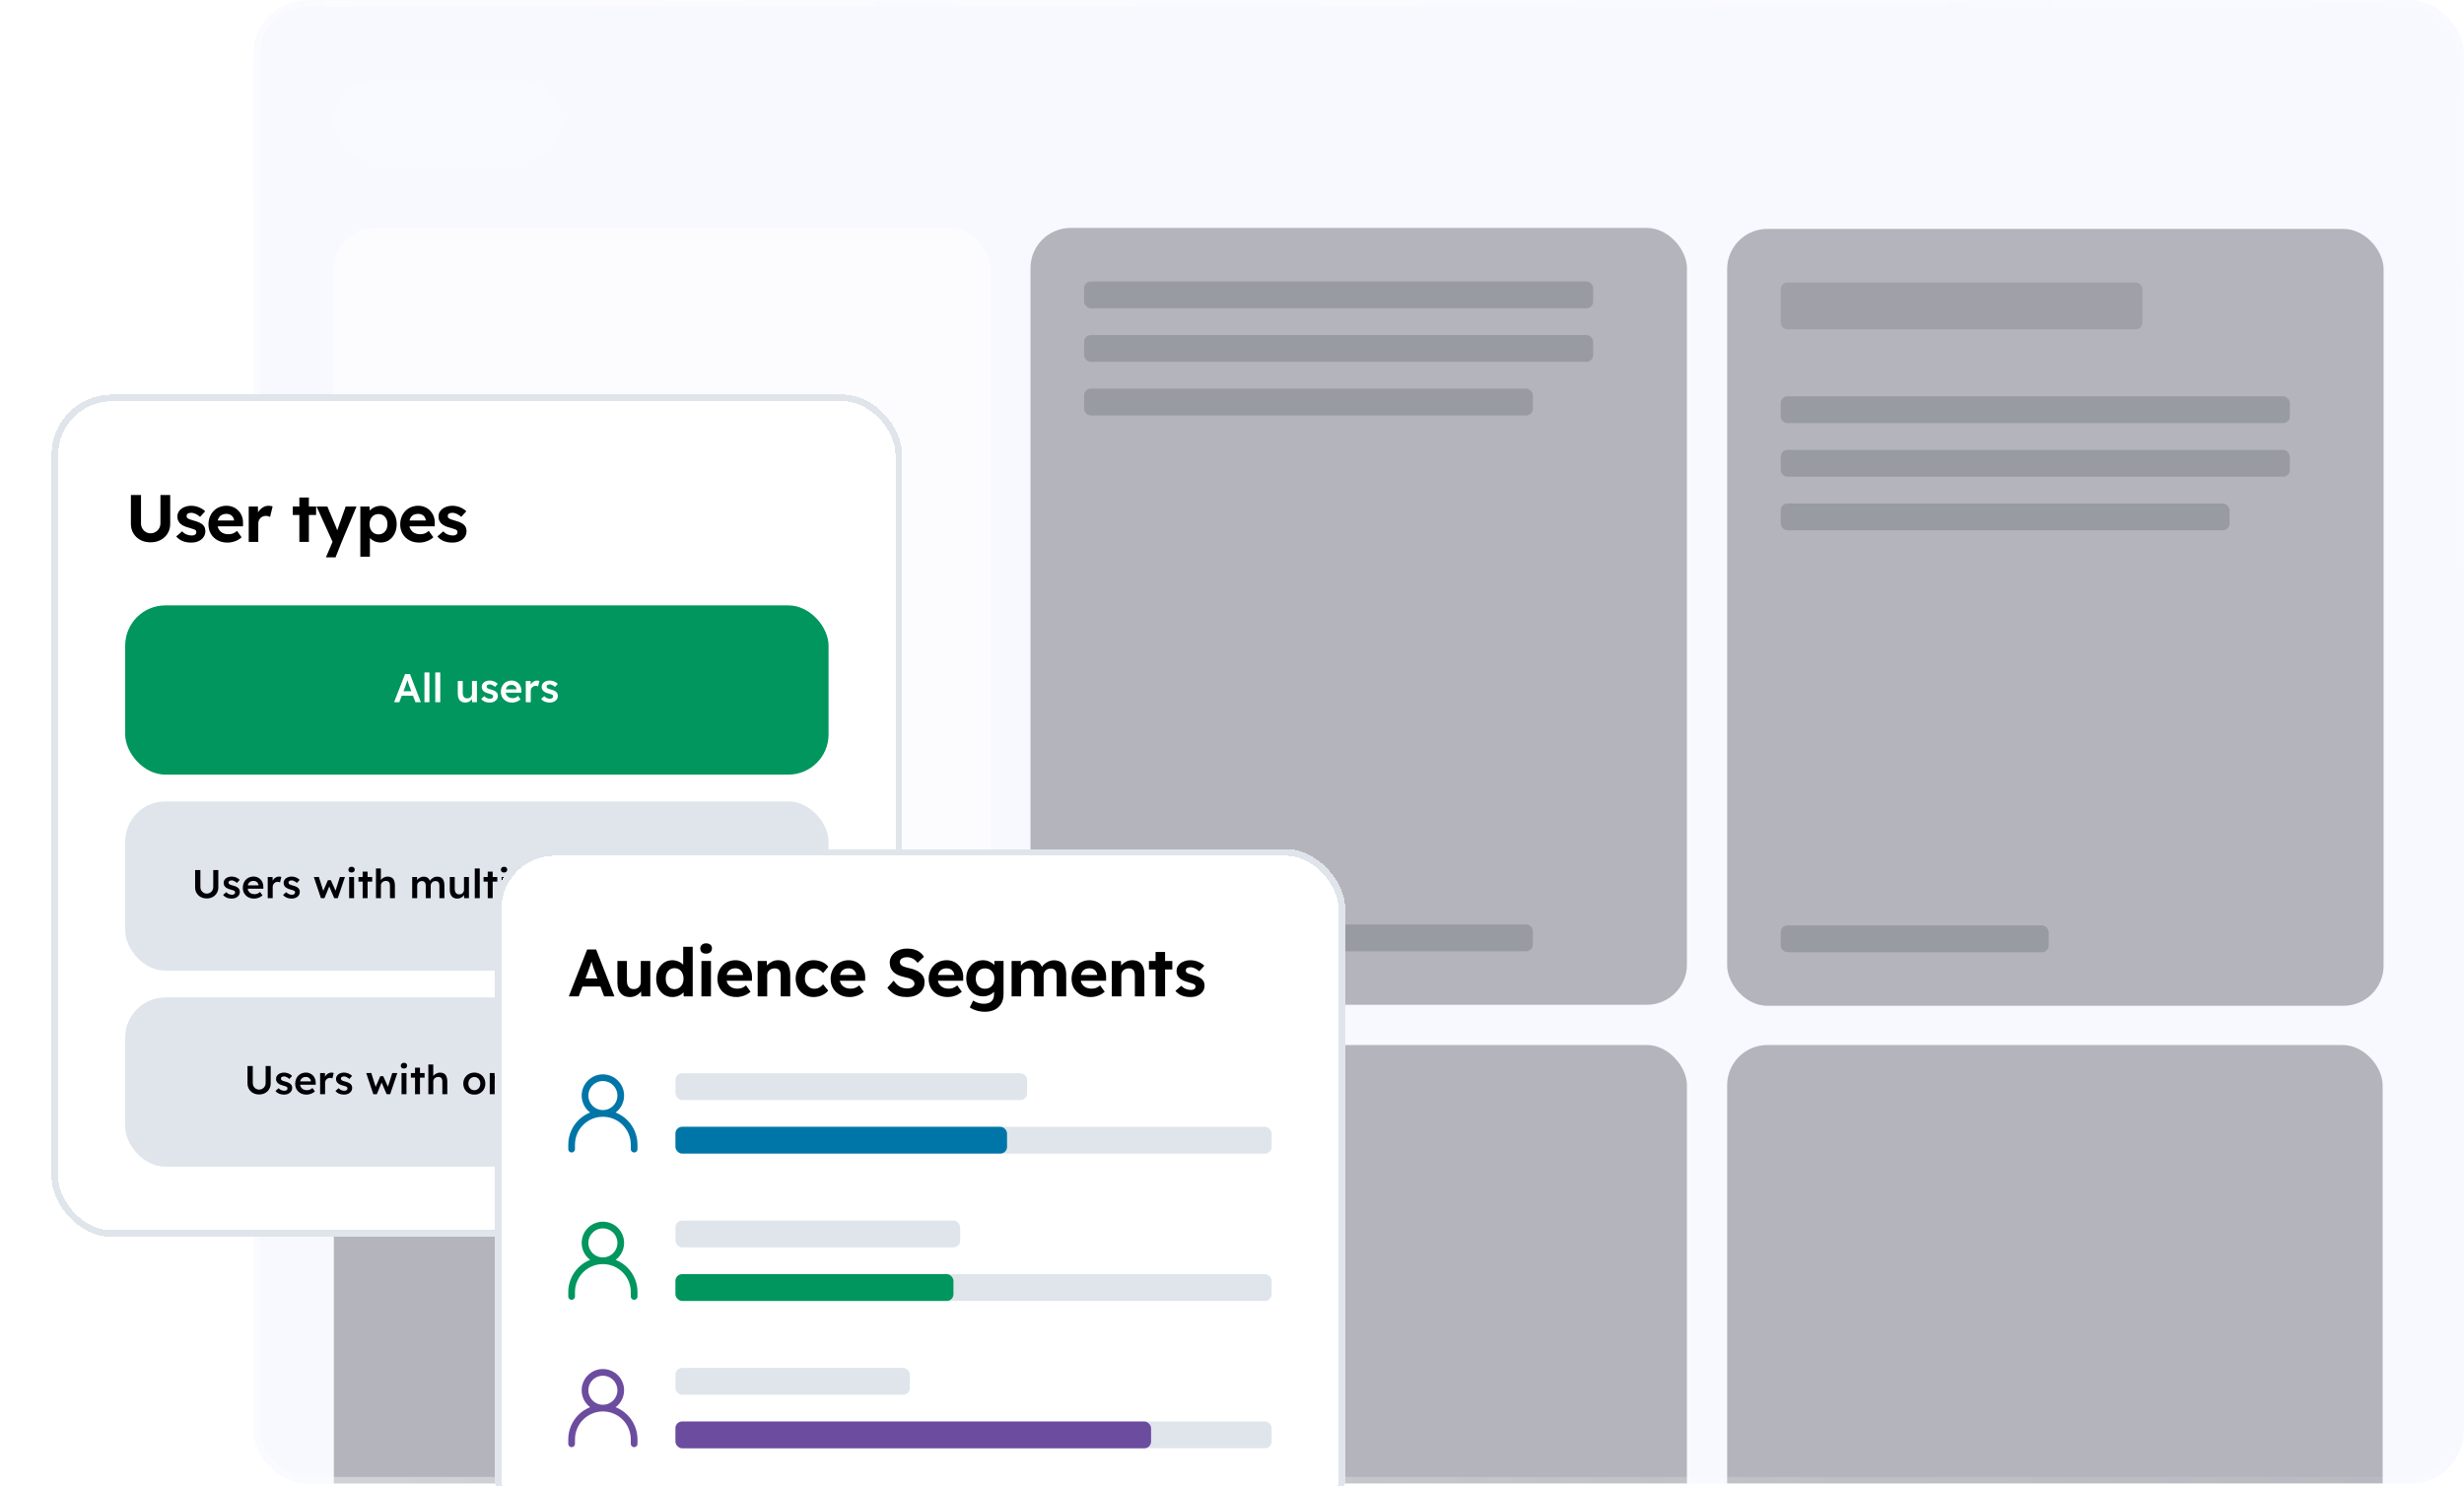 <svg width="635" height="383" viewBox="0 0 635 383" fill="none" xmlns="http://www.w3.org/2000/svg">
<g filter="url(#filter0_b_1_50910)">
<g clip-path="url(#clip0_1_50910)">
<rect x="65.314" y="0.05" width="569.686" height="382.38" rx="13.811" fill="#BBC2FF" fill-opacity="0.1"/>
<rect opacity="0.15" x="86.029" y="20.766" width="58.695" height="20.716" rx="10.358" fill="white"/>
<g opacity="0.5">
<g style="mix-blend-mode:overlay">
<rect x="86.029" y="269.356" width="348.717" height="200.253" rx="10.358" fill="#6F727A"/>
</g>
<g style="mix-blend-mode:overlay" opacity="0.4">
<rect x="289.735" y="283.167" width="131.201" height="6.905" rx="3.453" fill="#6F727A"/>
</g>
<g style="mix-blend-mode:overlay" opacity="0.4">
<rect x="289.735" y="296.977" width="131.201" height="6.905" rx="3.453" fill="#6F727A"/>
</g>
<g style="mix-blend-mode:overlay" opacity="0.4">
<rect x="289.735" y="310.788" width="115.664" height="6.905" rx="3.453" fill="#6F727A"/>
</g>
<g style="mix-blend-mode:overlay" opacity="0.3">
<rect x="99.84" y="283.167" width="93.221" height="12.084" rx="6.042" fill="#6F727A"/>
</g>
</g>
<g opacity="0.5">
<g style="mix-blend-mode:overlay">
<rect x="445.104" y="269.36" width="168.933" height="200.253" rx="10.358" fill="#6F727A"/>
</g>
<g style="mix-blend-mode:overlay" opacity="0.4">
<rect x="458.915" y="312.514" width="131.201" height="6.905" rx="3.453" fill="#6F727A"/>
</g>
<g style="mix-blend-mode:overlay" opacity="0.4">
<rect x="458.915" y="326.325" width="131.201" height="6.905" rx="3.453" fill="#6F727A"/>
</g>
<g style="mix-blend-mode:overlay" opacity="0.4">
<rect x="458.915" y="340.136" width="115.664" height="6.905" rx="3.453" fill="#6F727A"/>
</g>
<g style="mix-blend-mode:overlay" opacity="0.3">
<rect x="458.915" y="283.167" width="93.221" height="12.084" rx="6.042" fill="#6F727A"/>
</g>
</g>
<g style="mix-blend-mode:overlay" opacity="0.5">
<rect x="265.567" y="58.745" width="169.18" height="200.253" rx="10.358" fill="#6F727A"/>
</g>
<g style="mix-blend-mode:overlay" opacity="0.4">
<rect x="279.378" y="72.556" width="131.201" height="6.905" rx="1.726" fill="#6F727A"/>
</g>
<g style="mix-blend-mode:overlay" opacity="0.4">
<rect x="279.378" y="86.366" width="131.201" height="6.905" rx="1.726" fill="#6F727A"/>
</g>
<g style="mix-blend-mode:overlay" opacity="0.4">
<rect x="279.378" y="100.177" width="115.664" height="6.905" rx="1.726" fill="#6F727A"/>
</g>
<g style="mix-blend-mode:overlay" opacity="0.4">
<rect x="279.378" y="238.282" width="115.664" height="6.905" rx="1.726" fill="#6F727A"/>
</g>
<g style="mix-blend-mode:overlay" opacity="0.5">
<rect x="445.104" y="59" width="169.18" height="200.253" rx="10.358" fill="#6F727A"/>
</g>
<g style="mix-blend-mode:overlay" opacity="0.4">
<rect x="458.915" y="102.158" width="131.201" height="6.905" rx="1.726" fill="#6F727A"/>
</g>
<g style="mix-blend-mode:overlay" opacity="0.4">
<rect x="458.915" y="115.969" width="131.201" height="6.905" rx="1.726" fill="#6F727A"/>
</g>
<g style="mix-blend-mode:overlay" opacity="0.4">
<rect x="458.915" y="129.779" width="115.664" height="6.905" rx="1.726" fill="#6F727A"/>
</g>
<g style="mix-blend-mode:overlay" opacity="0.3">
<rect x="458.915" y="72.811" width="93.221" height="12.084" rx="1.726" fill="#6F727A"/>
</g>
<g style="mix-blend-mode:overlay" opacity="0.4">
<rect x="458.915" y="238.537" width="69.053" height="6.905" rx="1.726" fill="#6F727A"/>
</g>
<g style="mix-blend-mode:overlay" opacity="0.5">
<rect x="86.029" y="58.745" width="169.18" height="200.253" rx="10.358" fill="white"/>
</g>
</g>
<rect x="66.177" y="0.913" width="567.96" height="380.654" rx="12.947" stroke="url(#paint0_linear_1_50910)" stroke-width="1.726"/>
</g>
<g filter="url(#filter1_bd_1_50910)">
<rect x="15" y="65.445" width="215.79" height="213.675" rx="13.811" fill="white" shape-rendering="crispEdges"/>
<rect x="14.137" y="64.582" width="217.517" height="215.402" rx="14.674" stroke="#DFE5EB" stroke-width="1.726" shape-rendering="crispEdges"/>
<path d="M38.806 101.812C37.828 101.812 36.953 101.611 36.182 101.208C35.422 100.794 34.824 100.23 34.387 99.516C33.949 98.791 33.731 97.974 33.731 97.065V89.607H36.337V96.909C36.337 97.393 36.447 97.83 36.665 98.221C36.884 98.601 37.177 98.906 37.546 99.136C37.925 99.367 38.346 99.482 38.806 99.482C39.278 99.482 39.704 99.367 40.083 99.136C40.475 98.906 40.78 98.601 40.998 98.221C41.229 97.83 41.344 97.393 41.344 96.909V89.607H43.864V97.065C43.864 97.974 43.645 98.791 43.208 99.516C42.771 100.23 42.166 100.794 41.395 101.208C40.636 101.611 39.773 101.812 38.806 101.812ZM49.282 101.881C48.43 101.881 47.671 101.743 47.003 101.467C46.347 101.179 45.818 100.788 45.415 100.293L46.934 98.981C47.291 99.361 47.688 99.637 48.125 99.81C48.563 99.971 49 100.051 49.437 100.051C49.61 100.051 49.765 100.034 49.903 100C50.053 99.954 50.18 99.896 50.283 99.827C50.387 99.746 50.462 99.654 50.508 99.551C50.565 99.436 50.594 99.315 50.594 99.188C50.594 98.935 50.49 98.734 50.283 98.584C50.168 98.526 49.99 98.457 49.748 98.377C49.506 98.285 49.196 98.187 48.816 98.083C48.229 97.934 47.728 97.761 47.314 97.565C46.911 97.358 46.589 97.128 46.347 96.875C46.14 96.633 45.979 96.374 45.864 96.098C45.76 95.81 45.708 95.494 45.708 95.149C45.708 94.734 45.8 94.36 45.985 94.026C46.169 93.681 46.422 93.388 46.744 93.146C47.078 92.904 47.458 92.72 47.884 92.594C48.309 92.456 48.758 92.386 49.23 92.386C49.702 92.386 50.162 92.444 50.611 92.559C51.06 92.674 51.474 92.841 51.854 93.06C52.245 93.267 52.585 93.514 52.873 93.802L51.561 95.252C51.353 95.056 51.117 94.878 50.853 94.717C50.6 94.556 50.335 94.429 50.059 94.337C49.782 94.245 49.535 94.199 49.316 94.199C49.121 94.199 48.942 94.216 48.781 94.251C48.632 94.285 48.505 94.337 48.401 94.406C48.298 94.475 48.217 94.567 48.16 94.683C48.114 94.786 48.091 94.901 48.091 95.028C48.091 95.154 48.12 95.275 48.177 95.39C48.246 95.505 48.338 95.603 48.453 95.684C48.58 95.753 48.764 95.833 49.006 95.925C49.259 96.017 49.598 96.121 50.024 96.236C50.577 96.386 51.043 96.553 51.422 96.737C51.814 96.921 52.125 97.134 52.355 97.376C52.55 97.583 52.694 97.819 52.786 98.083C52.878 98.348 52.924 98.641 52.924 98.964C52.924 99.528 52.763 100.034 52.441 100.483C52.13 100.92 51.699 101.266 51.146 101.519C50.594 101.76 49.972 101.881 49.282 101.881ZM58.66 101.881C57.67 101.881 56.807 101.68 56.07 101.277C55.334 100.874 54.758 100.322 54.344 99.62C53.93 98.918 53.723 98.112 53.723 97.203C53.723 96.501 53.838 95.856 54.068 95.269C54.298 94.683 54.62 94.176 55.035 93.75C55.449 93.313 55.938 92.979 56.502 92.749C57.077 92.507 57.699 92.386 58.366 92.386C58.988 92.386 59.563 92.502 60.093 92.732C60.622 92.95 61.077 93.267 61.456 93.681C61.848 94.084 62.147 94.562 62.354 95.114C62.561 95.666 62.653 96.271 62.63 96.927L62.613 97.686H55.276L54.879 96.184H60.593L60.317 96.495V96.115C60.294 95.805 60.191 95.523 60.006 95.269C59.834 95.016 59.609 94.821 59.333 94.683C59.057 94.544 58.746 94.475 58.401 94.475C57.895 94.475 57.463 94.573 57.106 94.769C56.761 94.965 56.496 95.252 56.312 95.632C56.128 96.012 56.036 96.472 56.036 97.013C56.036 97.565 56.151 98.043 56.381 98.446C56.623 98.849 56.957 99.165 57.382 99.395C57.82 99.614 58.332 99.723 58.919 99.723C59.322 99.723 59.69 99.66 60.024 99.534C60.357 99.407 60.714 99.188 61.094 98.877L62.268 100.517C61.934 100.817 61.566 101.07 61.163 101.277C60.76 101.473 60.346 101.622 59.92 101.726C59.494 101.829 59.074 101.881 58.66 101.881ZM64.097 101.709V92.576H66.462L66.548 95.511L66.134 94.907C66.272 94.435 66.496 94.009 66.807 93.629C67.118 93.238 67.48 92.933 67.895 92.715C68.32 92.496 68.763 92.386 69.224 92.386C69.419 92.386 69.609 92.404 69.794 92.438C69.978 92.473 70.133 92.513 70.26 92.559L69.604 95.252C69.466 95.183 69.299 95.126 69.103 95.079C68.907 95.022 68.706 94.993 68.499 94.993C68.223 94.993 67.964 95.045 67.722 95.149C67.492 95.241 67.29 95.379 67.118 95.563C66.945 95.736 66.807 95.943 66.703 96.184C66.611 96.426 66.565 96.691 66.565 96.978V101.709H64.097ZM77.15 101.709V90.263H79.601V101.709H77.15ZM75.441 94.769V92.576H81.466V94.769H75.441ZM83.996 105.679L85.998 100.984L86.033 102.399L81.579 92.576H84.358L86.585 97.842C86.677 98.037 86.763 98.267 86.844 98.532C86.936 98.785 87.011 99.033 87.068 99.275L86.654 99.447C86.723 99.251 86.804 99.027 86.896 98.774C86.988 98.521 87.08 98.25 87.172 97.963L89.088 92.576H91.885L88.052 101.709L86.481 105.679H83.996ZM92.859 105.507V92.576H95.224L95.293 94.631L94.844 94.475C94.925 94.107 95.12 93.767 95.431 93.457C95.753 93.146 96.15 92.893 96.622 92.697C97.094 92.502 97.589 92.404 98.107 92.404C98.901 92.404 99.603 92.611 100.213 93.025C100.834 93.428 101.324 93.986 101.68 94.7C102.049 95.402 102.233 96.213 102.233 97.134C102.233 98.043 102.054 98.854 101.698 99.568C101.341 100.282 100.852 100.845 100.23 101.26C99.609 101.663 98.901 101.864 98.107 101.864C97.578 101.864 97.071 101.766 96.588 101.571C96.116 101.363 95.713 101.093 95.379 100.759C95.046 100.425 94.838 100.069 94.758 99.689L95.328 99.447V105.507H92.859ZM97.554 99.758C98.003 99.758 98.4 99.648 98.746 99.43C99.091 99.211 99.361 98.906 99.557 98.515C99.753 98.112 99.85 97.652 99.85 97.134C99.85 96.616 99.753 96.161 99.557 95.77C99.361 95.379 99.091 95.074 98.746 94.855C98.412 94.636 98.015 94.527 97.554 94.527C97.094 94.527 96.691 94.636 96.346 94.855C96.001 95.062 95.73 95.367 95.535 95.77C95.339 96.161 95.241 96.616 95.241 97.134C95.241 97.652 95.339 98.112 95.535 98.515C95.73 98.906 96.001 99.211 96.346 99.43C96.691 99.648 97.094 99.758 97.554 99.758ZM108.074 101.881C107.085 101.881 106.222 101.68 105.485 101.277C104.748 100.874 104.173 100.322 103.759 99.62C103.344 98.918 103.137 98.112 103.137 97.203C103.137 96.501 103.252 95.856 103.482 95.269C103.713 94.683 104.035 94.176 104.449 93.75C104.864 93.313 105.353 92.979 105.917 92.749C106.492 92.507 107.114 92.386 107.781 92.386C108.402 92.386 108.978 92.502 109.507 92.732C110.037 92.95 110.491 93.267 110.871 93.681C111.262 94.084 111.562 94.562 111.769 95.114C111.976 95.666 112.068 96.271 112.045 96.927L112.028 97.686H104.691L104.294 96.184H110.008L109.732 96.495V96.115C109.709 95.805 109.605 95.523 109.421 95.269C109.248 95.016 109.024 94.821 108.748 94.683C108.472 94.544 108.161 94.475 107.816 94.475C107.309 94.475 106.878 94.573 106.521 94.769C106.176 94.965 105.911 95.252 105.727 95.632C105.543 96.012 105.45 96.472 105.45 97.013C105.45 97.565 105.566 98.043 105.796 98.446C106.037 98.849 106.371 99.165 106.797 99.395C107.234 99.614 107.746 99.723 108.333 99.723C108.736 99.723 109.105 99.66 109.438 99.534C109.772 99.407 110.129 99.188 110.509 98.877L111.683 100.517C111.349 100.817 110.98 101.07 110.578 101.277C110.175 101.473 109.761 101.622 109.335 101.726C108.909 101.829 108.489 101.881 108.074 101.881ZM116.584 101.881C115.733 101.881 114.973 101.743 114.305 101.467C113.649 101.179 113.12 100.788 112.717 100.293L114.236 98.981C114.593 99.361 114.99 99.637 115.428 99.81C115.865 99.971 116.302 100.051 116.74 100.051C116.912 100.051 117.068 100.034 117.206 100C117.355 99.954 117.482 99.896 117.585 99.827C117.689 99.746 117.764 99.654 117.81 99.551C117.867 99.436 117.896 99.315 117.896 99.188C117.896 98.935 117.793 98.734 117.585 98.584C117.47 98.526 117.292 98.457 117.05 98.377C116.809 98.285 116.498 98.187 116.118 98.083C115.531 97.934 115.03 97.761 114.616 97.565C114.213 97.358 113.891 97.128 113.649 96.875C113.442 96.633 113.281 96.374 113.166 96.098C113.062 95.81 113.011 95.494 113.011 95.149C113.011 94.734 113.103 94.36 113.287 94.026C113.471 93.681 113.724 93.388 114.046 93.146C114.38 92.904 114.76 92.72 115.186 92.594C115.612 92.456 116.061 92.386 116.532 92.386C117.004 92.386 117.465 92.444 117.913 92.559C118.362 92.674 118.777 92.841 119.156 93.06C119.548 93.267 119.887 93.514 120.175 93.802L118.863 95.252C118.656 95.056 118.42 94.878 118.155 94.717C117.902 94.556 117.637 94.429 117.361 94.337C117.085 94.245 116.837 94.199 116.619 94.199C116.423 94.199 116.245 94.216 116.084 94.251C115.934 94.285 115.807 94.337 115.704 94.406C115.6 94.475 115.52 94.567 115.462 94.683C115.416 94.786 115.393 94.901 115.393 95.028C115.393 95.154 115.422 95.275 115.479 95.39C115.548 95.505 115.64 95.603 115.756 95.684C115.882 95.753 116.066 95.833 116.308 95.925C116.561 96.017 116.901 96.121 117.326 96.236C117.879 96.386 118.345 96.553 118.725 96.737C119.116 96.921 119.427 97.134 119.657 97.376C119.853 97.583 119.997 97.819 120.089 98.083C120.181 98.348 120.227 98.641 120.227 98.964C120.227 99.528 120.066 100.034 119.743 100.483C119.433 100.92 119.001 101.266 118.449 101.519C117.896 101.76 117.275 101.881 116.584 101.881Z" fill="black"/>
<rect x="32.263" y="118.067" width="181.264" height="43.621" rx="10.358" fill="#00965E"/>
<path d="M101.561 143.014L104.389 135.763H105.652L108.459 143.014H107.061L105.507 138.891C105.473 138.809 105.424 138.677 105.362 138.498C105.307 138.318 105.245 138.125 105.176 137.918C105.107 137.704 105.045 137.507 104.989 137.327C104.934 137.141 104.893 137.006 104.865 136.923L105.124 136.913C105.083 137.051 105.034 137.207 104.979 137.379C104.924 137.552 104.865 137.731 104.803 137.918C104.741 138.104 104.679 138.284 104.616 138.456C104.561 138.629 104.509 138.784 104.461 138.923L102.907 143.014H101.561ZM102.845 141.357L103.311 140.186H106.616L107.113 141.357H102.845ZM109.384 143.014V135.349H110.668V143.014H109.384ZM112.175 143.014V135.349H113.46V143.014H112.175ZM119.897 143.118C119.503 143.118 119.162 143.031 118.872 142.859C118.582 142.679 118.361 142.427 118.209 142.102C118.057 141.771 117.981 141.377 117.981 140.922V137.555H119.255V140.652C119.255 140.942 119.3 141.191 119.389 141.398C119.479 141.598 119.61 141.754 119.783 141.864C119.956 141.975 120.163 142.03 120.405 142.03C120.584 142.03 120.746 142.002 120.891 141.947C121.043 141.885 121.174 141.802 121.285 141.698C121.395 141.588 121.482 141.46 121.544 141.315C121.606 141.163 121.637 141.001 121.637 140.828V137.555H122.911V143.014H121.668L121.647 141.875L121.875 141.75C121.793 142.013 121.651 142.247 121.451 142.455C121.257 142.655 121.026 142.817 120.757 142.941C120.487 143.059 120.201 143.118 119.897 143.118ZM126.227 143.118C125.744 143.118 125.309 143.038 124.922 142.879C124.543 142.714 124.232 142.479 123.99 142.175L124.819 141.46C125.026 141.695 125.257 141.864 125.513 141.968C125.768 142.071 126.038 142.123 126.321 142.123C126.438 142.123 126.542 142.109 126.631 142.082C126.728 142.054 126.811 142.013 126.88 141.957C126.949 141.902 127.001 141.84 127.035 141.771C127.077 141.695 127.097 141.612 127.097 141.522C127.097 141.357 127.035 141.225 126.911 141.129C126.842 141.08 126.731 141.029 126.58 140.973C126.435 140.918 126.245 140.863 126.01 140.808C125.637 140.711 125.326 140.601 125.078 140.476C124.829 140.345 124.636 140.2 124.498 140.041C124.38 139.91 124.29 139.762 124.228 139.596C124.173 139.43 124.145 139.251 124.145 139.057C124.145 138.816 124.197 138.598 124.301 138.405C124.411 138.204 124.56 138.032 124.746 137.887C124.933 137.742 125.15 137.631 125.399 137.555C125.647 137.479 125.906 137.441 126.176 137.441C126.452 137.441 126.718 137.476 126.973 137.545C127.236 137.614 127.477 137.714 127.698 137.845C127.926 137.97 128.119 138.122 128.278 138.301L127.574 139.078C127.443 138.954 127.298 138.843 127.139 138.746C126.987 138.65 126.832 138.574 126.673 138.519C126.514 138.456 126.366 138.425 126.227 138.425C126.096 138.425 125.979 138.439 125.875 138.467C125.772 138.488 125.685 138.522 125.616 138.57C125.547 138.619 125.492 138.681 125.451 138.757C125.416 138.826 125.399 138.909 125.399 139.005C125.406 139.088 125.426 139.168 125.461 139.244C125.502 139.313 125.558 139.371 125.627 139.42C125.703 139.468 125.817 139.523 125.968 139.585C126.12 139.648 126.317 139.706 126.559 139.762C126.897 139.851 127.18 139.951 127.408 140.062C127.636 140.172 127.816 140.3 127.947 140.445C128.078 140.569 128.171 140.714 128.226 140.88C128.282 141.046 128.309 141.229 128.309 141.429C128.309 141.754 128.216 142.044 128.03 142.299C127.85 142.555 127.602 142.755 127.284 142.9C126.973 143.045 126.621 143.118 126.227 143.118ZM131.99 143.118C131.417 143.118 130.909 142.997 130.467 142.755C130.032 142.513 129.691 142.185 129.442 141.771C129.2 141.35 129.079 140.87 129.079 140.331C129.079 139.903 129.149 139.513 129.287 139.161C129.425 138.809 129.615 138.505 129.856 138.249C130.105 137.987 130.398 137.787 130.737 137.649C131.082 137.504 131.458 137.431 131.866 137.431C132.225 137.431 132.56 137.5 132.87 137.638C133.181 137.776 133.451 137.966 133.678 138.208C133.906 138.443 134.079 138.726 134.196 139.057C134.321 139.382 134.379 139.737 134.372 140.124L134.362 140.569H129.939L129.701 139.699H133.295L133.129 139.875V139.648C133.109 139.434 133.04 139.247 132.922 139.088C132.805 138.923 132.653 138.795 132.467 138.705C132.287 138.608 132.087 138.56 131.866 138.56C131.527 138.56 131.241 138.626 131.006 138.757C130.778 138.888 130.606 139.078 130.488 139.327C130.371 139.568 130.312 139.872 130.312 140.238C130.312 140.59 130.385 140.897 130.53 141.16C130.681 141.422 130.892 141.626 131.161 141.771C131.438 141.909 131.759 141.978 132.125 141.978C132.38 141.978 132.615 141.937 132.829 141.854C133.043 141.771 133.274 141.623 133.523 141.408L134.155 142.289C133.968 142.462 133.754 142.61 133.513 142.734C133.278 142.852 133.029 142.945 132.767 143.014C132.504 143.083 132.246 143.118 131.99 143.118ZM135.501 143.014V137.555H136.754L136.775 139.295L136.599 138.902C136.675 138.626 136.806 138.377 136.992 138.156C137.179 137.935 137.393 137.762 137.634 137.638C137.883 137.507 138.142 137.441 138.411 137.441C138.529 137.441 138.639 137.452 138.743 137.472C138.853 137.493 138.943 137.517 139.012 137.545L138.67 138.943C138.594 138.902 138.501 138.867 138.391 138.84C138.28 138.812 138.17 138.798 138.059 138.798C137.887 138.798 137.721 138.833 137.562 138.902C137.41 138.964 137.275 139.054 137.158 139.171C137.041 139.289 136.947 139.427 136.878 139.585C136.816 139.737 136.785 139.91 136.785 140.103V143.014H135.501ZM141.683 143.118C141.2 143.118 140.765 143.038 140.378 142.879C139.998 142.714 139.688 142.479 139.446 142.175L140.275 141.46C140.482 141.695 140.713 141.864 140.969 141.968C141.224 142.071 141.493 142.123 141.777 142.123C141.894 142.123 141.998 142.109 142.087 142.082C142.184 142.054 142.267 142.013 142.336 141.957C142.405 141.902 142.457 141.84 142.491 141.771C142.533 141.695 142.553 141.612 142.553 141.522C142.553 141.357 142.491 141.225 142.367 141.129C142.298 141.08 142.187 141.029 142.036 140.973C141.891 140.918 141.701 140.863 141.466 140.808C141.093 140.711 140.782 140.601 140.534 140.476C140.285 140.345 140.092 140.2 139.954 140.041C139.836 139.91 139.746 139.762 139.684 139.596C139.629 139.43 139.601 139.251 139.601 139.057C139.601 138.816 139.653 138.598 139.757 138.405C139.867 138.204 140.016 138.032 140.202 137.887C140.389 137.742 140.606 137.631 140.855 137.555C141.103 137.479 141.362 137.441 141.632 137.441C141.908 137.441 142.174 137.476 142.429 137.545C142.692 137.614 142.933 137.714 143.154 137.845C143.382 137.97 143.575 138.122 143.734 138.301L143.03 139.078C142.899 138.954 142.754 138.843 142.595 138.746C142.443 138.65 142.288 138.574 142.129 138.519C141.97 138.456 141.821 138.425 141.683 138.425C141.552 138.425 141.435 138.439 141.331 138.467C141.228 138.488 141.141 138.522 141.072 138.57C141.003 138.619 140.948 138.681 140.907 138.757C140.872 138.826 140.855 138.909 140.855 139.005C140.862 139.088 140.882 139.168 140.917 139.244C140.958 139.313 141.014 139.371 141.083 139.42C141.159 139.468 141.273 139.523 141.424 139.585C141.576 139.648 141.773 139.706 142.015 139.762C142.353 139.851 142.636 139.951 142.864 140.062C143.092 140.172 143.272 140.3 143.403 140.445C143.534 140.569 143.627 140.714 143.682 140.88C143.738 141.046 143.765 141.229 143.765 141.429C143.765 141.754 143.672 142.044 143.486 142.299C143.306 142.555 143.058 142.755 142.74 142.9C142.429 143.045 142.077 143.118 141.683 143.118Z" fill="white"/>
<rect x="32.263" y="168.593" width="181.264" height="43.621" rx="10.358" fill="#DFE5EB"/>
<path d="M53.269 193.603C52.696 193.603 52.185 193.482 51.736 193.24C51.287 192.991 50.932 192.653 50.669 192.225C50.414 191.79 50.286 191.3 50.286 190.754V186.279H51.643V190.661C51.643 190.985 51.715 191.275 51.86 191.531C52.012 191.78 52.212 191.98 52.461 192.132C52.71 192.284 52.979 192.36 53.269 192.36C53.587 192.36 53.873 192.284 54.129 192.132C54.384 191.98 54.584 191.78 54.73 191.531C54.881 191.275 54.957 190.985 54.957 190.661V186.279H56.263V190.754C56.263 191.3 56.131 191.79 55.869 192.225C55.613 192.653 55.261 192.991 54.812 193.24C54.364 193.482 53.849 193.603 53.269 193.603ZM59.722 193.644C59.239 193.644 58.804 193.565 58.417 193.406C58.037 193.24 57.727 193.005 57.485 192.701L58.314 191.987C58.521 192.221 58.752 192.391 59.008 192.494C59.263 192.598 59.532 192.65 59.816 192.65C59.933 192.65 60.036 192.636 60.126 192.608C60.223 192.581 60.306 192.539 60.375 192.484C60.444 192.429 60.496 192.366 60.53 192.297C60.572 192.221 60.592 192.139 60.592 192.049C60.592 191.883 60.53 191.752 60.406 191.655C60.337 191.607 60.226 191.555 60.074 191.5C59.929 191.445 59.739 191.389 59.505 191.334C59.132 191.237 58.821 191.127 58.572 191.003C58.324 190.871 58.131 190.726 57.992 190.568C57.875 190.436 57.785 190.288 57.723 190.122C57.668 189.957 57.64 189.777 57.64 189.584C57.64 189.342 57.692 189.124 57.796 188.931C57.906 188.731 58.055 188.558 58.241 188.413C58.428 188.268 58.645 188.158 58.894 188.082C59.142 188.006 59.401 187.968 59.67 187.968C59.947 187.968 60.212 188.002 60.468 188.071C60.73 188.14 60.972 188.241 61.193 188.372C61.421 188.496 61.614 188.648 61.773 188.828L61.069 189.604C60.938 189.48 60.793 189.37 60.634 189.273C60.482 189.176 60.327 189.1 60.168 189.045C60.009 188.983 59.86 188.952 59.722 188.952C59.591 188.952 59.474 188.966 59.37 188.993C59.267 189.014 59.18 189.048 59.111 189.097C59.042 189.145 58.987 189.207 58.945 189.283C58.911 189.352 58.894 189.435 58.894 189.532C58.901 189.615 58.921 189.694 58.956 189.77C58.997 189.839 59.052 189.898 59.121 189.946C59.197 189.995 59.311 190.05 59.463 190.112C59.615 190.174 59.812 190.233 60.054 190.288C60.392 190.378 60.675 190.478 60.903 190.588C61.131 190.699 61.31 190.827 61.442 190.972C61.573 191.096 61.666 191.241 61.721 191.407C61.777 191.572 61.804 191.755 61.804 191.956C61.804 192.28 61.711 192.57 61.525 192.826C61.345 193.081 61.096 193.281 60.779 193.426C60.468 193.571 60.116 193.644 59.722 193.644ZM65.485 193.644C64.912 193.644 64.404 193.523 63.962 193.281C63.527 193.04 63.185 192.712 62.937 192.297C62.695 191.876 62.574 191.396 62.574 190.858C62.574 190.43 62.643 190.039 62.782 189.687C62.92 189.335 63.109 189.031 63.351 188.776C63.6 188.513 63.893 188.313 64.232 188.175C64.577 188.03 64.953 187.957 65.361 187.957C65.72 187.957 66.055 188.027 66.365 188.165C66.676 188.303 66.945 188.493 67.173 188.734C67.401 188.969 67.574 189.252 67.691 189.584C67.815 189.908 67.874 190.264 67.867 190.651L67.857 191.096H63.434L63.196 190.226H66.79L66.624 190.402V190.174C66.604 189.96 66.534 189.774 66.417 189.615C66.3 189.449 66.148 189.321 65.961 189.231C65.782 189.135 65.582 189.086 65.361 189.086C65.022 189.086 64.736 189.152 64.501 189.283C64.273 189.414 64.1 189.604 63.983 189.853C63.866 190.095 63.807 190.398 63.807 190.764C63.807 191.117 63.879 191.424 64.024 191.686C64.176 191.949 64.387 192.152 64.656 192.297C64.933 192.436 65.254 192.505 65.62 192.505C65.875 192.505 66.11 192.463 66.324 192.38C66.538 192.297 66.769 192.149 67.018 191.935L67.65 192.815C67.463 192.988 67.249 193.136 67.007 193.261C66.773 193.378 66.524 193.471 66.262 193.54C65.999 193.609 65.74 193.644 65.485 193.644ZM68.996 193.54V188.082H70.249L70.27 189.822L70.094 189.428C70.169 189.152 70.301 188.903 70.487 188.683C70.674 188.462 70.888 188.289 71.129 188.165C71.378 188.033 71.637 187.968 71.906 187.968C72.024 187.968 72.134 187.978 72.238 187.999C72.348 188.02 72.438 188.044 72.507 188.071L72.165 189.47C72.089 189.428 71.996 189.394 71.885 189.366C71.775 189.339 71.665 189.325 71.554 189.325C71.381 189.325 71.216 189.359 71.057 189.428C70.905 189.49 70.77 189.58 70.653 189.698C70.535 189.815 70.442 189.953 70.373 190.112C70.311 190.264 70.28 190.436 70.28 190.63V193.54H68.996ZM75.178 193.644C74.695 193.644 74.26 193.565 73.873 193.406C73.493 193.24 73.183 193.005 72.941 192.701L73.769 191.987C73.977 192.221 74.208 192.391 74.463 192.494C74.719 192.598 74.988 192.65 75.271 192.65C75.389 192.65 75.492 192.636 75.582 192.608C75.679 192.581 75.762 192.539 75.831 192.484C75.9 192.429 75.952 192.366 75.986 192.297C76.028 192.221 76.048 192.139 76.048 192.049C76.048 191.883 75.986 191.752 75.862 191.655C75.793 191.607 75.682 191.555 75.53 191.5C75.385 191.445 75.195 191.389 74.961 191.334C74.588 191.237 74.277 191.127 74.028 191.003C73.78 190.871 73.587 190.726 73.448 190.568C73.331 190.436 73.241 190.288 73.179 190.122C73.124 189.957 73.096 189.777 73.096 189.584C73.096 189.342 73.148 189.124 73.252 188.931C73.362 188.731 73.511 188.558 73.697 188.413C73.883 188.268 74.101 188.158 74.35 188.082C74.598 188.006 74.857 187.968 75.126 187.968C75.403 187.968 75.668 188.002 75.924 188.071C76.186 188.14 76.428 188.241 76.649 188.372C76.877 188.496 77.07 188.648 77.229 188.828L76.525 189.604C76.394 189.48 76.249 189.37 76.09 189.273C75.938 189.176 75.782 189.1 75.624 189.045C75.465 188.983 75.316 188.952 75.178 188.952C75.047 188.952 74.93 188.966 74.826 188.993C74.722 189.014 74.636 189.048 74.567 189.097C74.498 189.145 74.443 189.207 74.401 189.283C74.367 189.352 74.35 189.435 74.35 189.532C74.356 189.615 74.377 189.694 74.412 189.77C74.453 189.839 74.508 189.898 74.578 189.946C74.653 189.995 74.767 190.05 74.919 190.112C75.071 190.174 75.268 190.233 75.51 190.288C75.848 190.378 76.131 190.478 76.359 190.588C76.587 190.699 76.766 190.827 76.898 190.972C77.029 191.096 77.122 191.241 77.177 191.407C77.233 191.572 77.26 191.755 77.26 191.956C77.26 192.28 77.167 192.57 76.981 192.826C76.801 193.081 76.552 193.281 76.235 193.426C75.924 193.571 75.572 193.644 75.178 193.644ZM82.712 193.54L80.878 188.082L82.183 188.071L83.406 191.966L83.178 191.945L84.503 188.9H85.27L86.627 191.945L86.358 191.976L87.59 188.082H88.895L87.052 193.54H86.14L84.742 190.267L84.939 190.288L83.613 193.54H82.712ZM89.978 193.54V188.082H91.252V193.54H89.978ZM90.599 186.922C90.344 186.922 90.144 186.86 89.999 186.735C89.861 186.604 89.791 186.421 89.791 186.186C89.791 185.965 89.864 185.786 90.009 185.648C90.154 185.51 90.351 185.44 90.599 185.44C90.862 185.44 91.062 185.506 91.2 185.637C91.345 185.762 91.418 185.945 91.418 186.186C91.418 186.4 91.345 186.576 91.2 186.714C91.055 186.853 90.855 186.922 90.599 186.922ZM93.458 193.54V186.694H94.732V193.54H93.458ZM92.381 189.263V188.082H95.923V189.263H92.381ZM96.893 193.54V185.876H98.157V189.2L97.919 189.325C97.988 189.076 98.122 188.852 98.323 188.651C98.523 188.444 98.761 188.279 99.037 188.154C99.314 188.03 99.597 187.968 99.887 187.968C100.301 187.968 100.646 188.051 100.922 188.216C101.206 188.382 101.416 188.631 101.554 188.962C101.699 189.294 101.772 189.708 101.772 190.205V193.54H100.498V190.298C100.498 190.022 100.46 189.794 100.384 189.615C100.308 189.428 100.191 189.294 100.032 189.211C99.873 189.121 99.68 189.08 99.452 189.086C99.265 189.086 99.093 189.118 98.934 189.18C98.782 189.235 98.647 189.318 98.53 189.428C98.419 189.532 98.329 189.653 98.26 189.791C98.198 189.929 98.167 190.081 98.167 190.247V193.54H97.535C97.411 193.54 97.294 193.54 97.183 193.54C97.08 193.54 96.983 193.54 96.893 193.54ZM106.229 193.54V188.082H107.482L107.503 189.18L107.296 189.263C107.358 189.083 107.451 188.917 107.576 188.765C107.7 188.607 107.848 188.472 108.021 188.361C108.194 188.244 108.377 188.154 108.57 188.092C108.763 188.023 108.96 187.989 109.16 187.989C109.457 187.989 109.72 188.037 109.948 188.134C110.182 188.223 110.376 188.368 110.528 188.569C110.686 188.769 110.804 189.024 110.88 189.335L110.683 189.294L110.766 189.128C110.842 188.962 110.949 188.814 111.087 188.683C111.225 188.544 111.38 188.424 111.553 188.32C111.726 188.209 111.905 188.127 112.092 188.071C112.285 188.016 112.475 187.989 112.661 187.989C113.076 187.989 113.421 188.071 113.697 188.237C113.973 188.403 114.18 188.655 114.319 188.993C114.457 189.332 114.526 189.749 114.526 190.247V193.54H113.241V190.329C113.241 190.053 113.203 189.825 113.127 189.646C113.058 189.466 112.948 189.335 112.796 189.252C112.651 189.162 112.468 189.118 112.247 189.118C112.074 189.118 111.909 189.149 111.75 189.211C111.598 189.266 111.467 189.349 111.356 189.459C111.246 189.563 111.159 189.684 111.097 189.822C111.035 189.96 111.004 190.112 111.004 190.278V193.54H109.72V190.319C109.72 190.057 109.682 189.839 109.606 189.667C109.53 189.487 109.419 189.352 109.274 189.263C109.129 189.166 108.953 189.118 108.746 189.118C108.573 189.118 108.411 189.149 108.259 189.211C108.107 189.266 107.976 189.345 107.866 189.449C107.755 189.553 107.669 189.673 107.607 189.812C107.544 189.95 107.513 190.102 107.513 190.267V193.54H106.229ZM117.836 193.644C117.442 193.644 117.1 193.558 116.81 193.385C116.52 193.205 116.299 192.953 116.147 192.629C115.995 192.297 115.919 191.904 115.919 191.448V188.082H117.193V191.179C117.193 191.469 117.238 191.717 117.328 191.925C117.418 192.125 117.549 192.28 117.722 192.391C117.894 192.501 118.101 192.556 118.343 192.556C118.523 192.556 118.685 192.529 118.83 192.474C118.982 192.411 119.113 192.328 119.224 192.225C119.334 192.114 119.42 191.987 119.482 191.842C119.545 191.69 119.576 191.527 119.576 191.355V188.082H120.85V193.54H119.607L119.586 192.401L119.814 192.277C119.731 192.539 119.59 192.774 119.389 192.981C119.196 193.181 118.965 193.344 118.695 193.468C118.426 193.585 118.139 193.644 117.836 193.644ZM122.353 193.54V185.876H123.638V193.54H122.353ZM125.695 193.54V186.694H126.969V193.54H125.695ZM124.618 189.263V188.082H128.16V189.263H124.618ZM129.275 193.54V188.082H130.549V193.54H129.275ZM129.897 186.922C129.641 186.922 129.441 186.86 129.296 186.735C129.158 186.604 129.089 186.421 129.089 186.186C129.089 185.965 129.161 185.786 129.306 185.648C129.451 185.51 129.648 185.44 129.897 185.44C130.159 185.44 130.359 185.506 130.498 185.637C130.643 185.762 130.715 185.945 130.715 186.186C130.715 186.4 130.643 186.576 130.498 186.714C130.353 186.853 130.152 186.922 129.897 186.922ZM132.165 195.819V188.082H133.418L133.439 189.325L133.221 189.231C133.263 189.017 133.38 188.817 133.573 188.631C133.767 188.437 134.002 188.282 134.278 188.165C134.561 188.047 134.854 187.989 135.158 187.989C135.642 187.989 136.07 188.109 136.443 188.351C136.822 188.593 137.119 188.924 137.333 189.345C137.554 189.767 137.665 190.253 137.665 190.806C137.665 191.351 137.554 191.838 137.333 192.266C137.119 192.688 136.822 193.022 136.443 193.271C136.07 193.513 135.649 193.634 135.179 193.634C134.861 193.634 134.554 193.571 134.257 193.447C133.967 193.323 133.719 193.161 133.511 192.96C133.311 192.76 133.187 192.549 133.138 192.328L133.449 192.183V195.819H132.165ZM134.92 192.505C135.21 192.505 135.469 192.432 135.697 192.287C135.925 192.142 136.101 191.942 136.225 191.686C136.356 191.431 136.422 191.137 136.422 190.806C136.422 190.474 136.36 190.184 136.235 189.936C136.111 189.68 135.935 189.48 135.707 189.335C135.479 189.19 135.217 189.118 134.92 189.118C134.616 189.118 134.35 189.19 134.122 189.335C133.901 189.473 133.725 189.67 133.594 189.925C133.463 190.181 133.397 190.474 133.397 190.806C133.397 191.137 133.463 191.431 133.594 191.686C133.725 191.942 133.901 192.142 134.122 192.287C134.35 192.432 134.616 192.505 134.92 192.505ZM138.811 193.54V185.876H140.095V193.54H138.811ZM144.049 193.644C143.476 193.644 142.969 193.523 142.527 193.281C142.092 193.04 141.75 192.712 141.501 192.297C141.26 191.876 141.139 191.396 141.139 190.858C141.139 190.43 141.208 190.039 141.346 189.687C141.484 189.335 141.674 189.031 141.916 188.776C142.164 188.513 142.458 188.313 142.796 188.175C143.141 188.03 143.518 187.957 143.925 187.957C144.284 187.957 144.619 188.027 144.93 188.165C145.241 188.303 145.51 188.493 145.738 188.734C145.966 188.969 146.138 189.252 146.256 189.584C146.38 189.908 146.439 190.264 146.432 190.651L146.421 191.096H141.999L141.76 190.226H145.355L145.189 190.402V190.174C145.168 189.96 145.099 189.774 144.982 189.615C144.864 189.449 144.712 189.321 144.526 189.231C144.346 189.135 144.146 189.086 143.925 189.086C143.587 189.086 143.3 189.152 143.065 189.283C142.838 189.414 142.665 189.604 142.548 189.853C142.43 190.095 142.371 190.398 142.371 190.764C142.371 191.117 142.444 191.424 142.589 191.686C142.741 191.949 142.951 192.152 143.221 192.297C143.497 192.436 143.818 192.505 144.184 192.505C144.44 192.505 144.674 192.463 144.888 192.38C145.102 192.297 145.334 192.149 145.582 191.935L146.214 192.815C146.028 192.988 145.814 193.136 145.572 193.261C145.337 193.378 145.089 193.471 144.826 193.54C144.564 193.609 144.305 193.644 144.049 193.644ZM152.666 193.644C152.217 193.644 151.81 193.52 151.444 193.271C151.078 193.022 150.784 192.684 150.563 192.256C150.342 191.828 150.232 191.341 150.232 190.796C150.232 190.25 150.342 189.763 150.563 189.335C150.784 188.907 151.085 188.572 151.464 188.33C151.844 188.089 152.272 187.968 152.749 187.968C153.025 187.968 153.277 188.009 153.505 188.092C153.733 188.168 153.933 188.279 154.106 188.424C154.278 188.569 154.42 188.734 154.53 188.921C154.648 189.107 154.727 189.307 154.769 189.521L154.489 189.449V188.082H155.773V193.54H154.479V192.235L154.779 192.183C154.731 192.37 154.641 192.553 154.51 192.732C154.385 192.905 154.227 193.06 154.033 193.199C153.847 193.33 153.636 193.437 153.401 193.52C153.174 193.603 152.928 193.644 152.666 193.644ZM153.018 192.515C153.315 192.515 153.577 192.442 153.805 192.297C154.033 192.152 154.209 191.952 154.334 191.697C154.465 191.434 154.53 191.134 154.53 190.796C154.53 190.464 154.465 190.171 154.334 189.915C154.209 189.66 154.033 189.459 153.805 189.314C153.577 189.169 153.315 189.097 153.018 189.097C152.721 189.097 152.459 189.169 152.231 189.314C152.01 189.459 151.837 189.66 151.713 189.915C151.589 190.171 151.527 190.464 151.527 190.796C151.527 191.134 151.589 191.434 151.713 191.697C151.837 191.952 152.01 192.152 152.231 192.297C152.459 192.442 152.721 192.515 153.018 192.515ZM159.591 193.644C159.08 193.644 158.621 193.52 158.214 193.271C157.806 193.022 157.485 192.684 157.25 192.256C157.016 191.828 156.898 191.344 156.898 190.806C156.898 190.267 157.016 189.784 157.25 189.356C157.485 188.928 157.806 188.589 158.214 188.341C158.621 188.092 159.08 187.968 159.591 187.968C160.082 187.968 160.527 188.061 160.928 188.247C161.328 188.434 161.639 188.693 161.86 189.024L161.155 189.874C161.052 189.729 160.921 189.597 160.762 189.48C160.603 189.363 160.434 189.269 160.254 189.2C160.075 189.131 159.895 189.097 159.716 189.097C159.412 189.097 159.139 189.173 158.897 189.325C158.663 189.47 158.476 189.673 158.338 189.936C158.2 190.191 158.131 190.481 158.131 190.806C158.131 191.13 158.2 191.42 158.338 191.676C158.483 191.931 158.676 192.135 158.918 192.287C159.16 192.439 159.429 192.515 159.726 192.515C159.906 192.515 160.078 192.487 160.244 192.432C160.417 192.37 160.579 192.284 160.731 192.173C160.883 192.063 161.024 191.925 161.155 191.759L161.86 192.619C161.625 192.922 161.3 193.171 160.886 193.364C160.479 193.551 160.047 193.644 159.591 193.644ZM165.175 193.644C164.664 193.644 164.205 193.52 163.797 193.271C163.39 193.022 163.069 192.684 162.834 192.256C162.599 191.828 162.482 191.344 162.482 190.806C162.482 190.267 162.599 189.784 162.834 189.356C163.069 188.928 163.39 188.589 163.797 188.341C164.205 188.092 164.664 187.968 165.175 187.968C165.665 187.968 166.111 188.061 166.511 188.247C166.912 188.434 167.222 188.693 167.443 189.024L166.739 189.874C166.635 189.729 166.504 189.597 166.345 189.48C166.187 189.363 166.017 189.269 165.838 189.2C165.658 189.131 165.479 189.097 165.299 189.097C164.995 189.097 164.723 189.173 164.481 189.325C164.246 189.47 164.06 189.673 163.922 189.936C163.783 190.191 163.714 190.481 163.714 190.806C163.714 191.13 163.783 191.42 163.922 191.676C164.067 191.931 164.26 192.135 164.502 192.287C164.743 192.439 165.013 192.515 165.31 192.515C165.489 192.515 165.662 192.487 165.827 192.432C166 192.37 166.162 192.284 166.314 192.173C166.466 192.063 166.608 191.925 166.739 191.759L167.443 192.619C167.209 192.922 166.884 193.171 166.47 193.364C166.062 193.551 165.631 193.644 165.175 193.644ZM170.914 193.644C170.368 193.644 169.882 193.523 169.453 193.281C169.025 193.033 168.687 192.694 168.438 192.266C168.19 191.838 168.065 191.351 168.065 190.806C168.065 190.26 168.19 189.774 168.438 189.345C168.687 188.917 169.025 188.582 169.453 188.341C169.882 188.092 170.368 187.968 170.914 187.968C171.452 187.968 171.936 188.092 172.364 188.341C172.792 188.582 173.127 188.917 173.369 189.345C173.617 189.774 173.742 190.26 173.742 190.806C173.742 191.351 173.617 191.838 173.369 192.266C173.127 192.694 172.792 193.033 172.364 193.281C171.936 193.523 171.452 193.644 170.914 193.644ZM170.914 192.515C171.211 192.515 171.473 192.439 171.701 192.287C171.936 192.135 172.119 191.931 172.25 191.676C172.388 191.42 172.454 191.13 172.447 190.806C172.454 190.474 172.388 190.181 172.25 189.925C172.119 189.67 171.936 189.47 171.701 189.325C171.473 189.173 171.211 189.097 170.914 189.097C170.617 189.097 170.348 189.173 170.106 189.325C169.871 189.47 169.688 189.673 169.557 189.936C169.426 190.191 169.36 190.481 169.36 190.806C169.36 191.13 169.426 191.42 169.557 191.676C169.688 191.931 169.871 192.135 170.106 192.287C170.348 192.439 170.617 192.515 170.914 192.515ZM176.777 193.644C176.383 193.644 176.041 193.558 175.751 193.385C175.461 193.205 175.24 192.953 175.088 192.629C174.936 192.297 174.86 191.904 174.86 191.448V188.082H176.134V191.179C176.134 191.469 176.179 191.717 176.269 191.925C176.359 192.125 176.49 192.28 176.663 192.391C176.835 192.501 177.043 192.556 177.284 192.556C177.464 192.556 177.626 192.529 177.771 192.474C177.923 192.411 178.054 192.328 178.165 192.225C178.275 192.114 178.361 191.987 178.424 191.842C178.486 191.69 178.517 191.527 178.517 191.355V188.082H179.791V193.54H178.548L178.527 192.401L178.755 192.277C178.672 192.539 178.531 192.774 178.33 192.981C178.137 193.181 177.906 193.344 177.636 193.468C177.367 193.585 177.081 193.644 176.777 193.644ZM181.284 193.54V188.082H182.527L182.548 189.2L182.31 189.325C182.379 189.076 182.513 188.852 182.713 188.651C182.914 188.444 183.152 188.279 183.428 188.154C183.704 188.03 183.988 187.968 184.278 187.968C184.692 187.968 185.037 188.051 185.313 188.216C185.596 188.382 185.807 188.631 185.945 188.962C186.09 189.294 186.163 189.708 186.163 190.205V193.54H184.889V190.298C184.889 190.022 184.851 189.794 184.775 189.615C184.699 189.428 184.581 189.294 184.423 189.211C184.264 189.121 184.07 189.08 183.842 189.086C183.656 189.086 183.483 189.118 183.325 189.18C183.173 189.235 183.038 189.318 182.921 189.428C182.81 189.532 182.72 189.653 182.651 189.791C182.589 189.929 182.558 190.081 182.558 190.247V193.54H181.926C181.802 193.54 181.685 193.54 181.574 193.54C181.471 193.54 181.374 193.54 181.284 193.54ZM188.186 193.54V186.694H189.46V193.54H188.186ZM187.109 189.263V188.082H190.652V189.263H187.109ZM193.647 193.644C193.164 193.644 192.729 193.565 192.342 193.406C191.962 193.24 191.651 193.005 191.41 192.701L192.238 191.987C192.446 192.221 192.677 192.391 192.932 192.494C193.188 192.598 193.457 192.65 193.74 192.65C193.858 192.65 193.961 192.636 194.051 192.608C194.148 192.581 194.231 192.539 194.3 192.484C194.369 192.429 194.42 192.366 194.455 192.297C194.496 192.221 194.517 192.139 194.517 192.049C194.517 191.883 194.455 191.752 194.331 191.655C194.262 191.607 194.151 191.555 193.999 191.5C193.854 191.445 193.664 191.389 193.43 191.334C193.057 191.237 192.746 191.127 192.497 191.003C192.249 190.871 192.055 190.726 191.917 190.568C191.8 190.436 191.71 190.288 191.648 190.122C191.593 189.957 191.565 189.777 191.565 189.584C191.565 189.342 191.617 189.124 191.72 188.931C191.831 188.731 191.979 188.558 192.166 188.413C192.352 188.268 192.57 188.158 192.818 188.082C193.067 188.006 193.326 187.968 193.595 187.968C193.871 187.968 194.137 188.002 194.393 188.071C194.655 188.14 194.897 188.241 195.118 188.372C195.346 188.496 195.539 188.648 195.698 188.828L194.994 189.604C194.862 189.48 194.717 189.37 194.559 189.273C194.407 189.176 194.251 189.1 194.092 189.045C193.934 188.983 193.785 188.952 193.647 188.952C193.516 188.952 193.398 188.966 193.295 188.993C193.191 189.014 193.105 189.048 193.036 189.097C192.967 189.145 192.912 189.207 192.87 189.283C192.836 189.352 192.818 189.435 192.818 189.532C192.825 189.615 192.846 189.694 192.881 189.77C192.922 189.839 192.977 189.898 193.046 189.946C193.122 189.995 193.236 190.05 193.388 190.112C193.54 190.174 193.737 190.233 193.979 190.288C194.317 190.378 194.6 190.478 194.828 190.588C195.056 190.699 195.235 190.827 195.366 190.972C195.498 191.096 195.591 191.241 195.646 191.407C195.701 191.572 195.729 191.755 195.729 191.956C195.729 192.28 195.636 192.57 195.449 192.826C195.27 193.081 195.021 193.281 194.704 193.426C194.393 193.571 194.041 193.644 193.647 193.644Z" fill="#000005"/>
<rect x="32.263" y="219.119" width="181.264" height="43.621" rx="10.358" fill="#DFE5EB"/>
<path d="M66.769 244.129C66.196 244.129 65.685 244.008 65.236 243.766C64.787 243.518 64.432 243.18 64.169 242.751C63.914 242.316 63.786 241.826 63.786 241.281V236.806H65.143V241.187C65.143 241.512 65.215 241.802 65.36 242.057C65.512 242.306 65.713 242.506 65.961 242.658C66.21 242.81 66.479 242.886 66.769 242.886C67.087 242.886 67.373 242.81 67.629 242.658C67.884 242.506 68.085 242.306 68.23 242.057C68.381 241.802 68.457 241.512 68.457 241.187V236.806H69.763V241.281C69.763 241.826 69.631 242.316 69.369 242.751C69.113 243.18 68.761 243.518 68.312 243.766C67.864 244.008 67.349 244.129 66.769 244.129ZM73.222 244.17C72.739 244.17 72.304 244.091 71.917 243.932C71.537 243.766 71.227 243.532 70.985 243.228L71.814 242.513C72.021 242.748 72.252 242.917 72.507 243.021C72.763 243.124 73.032 243.176 73.316 243.176C73.433 243.176 73.536 243.162 73.626 243.135C73.723 243.107 73.806 243.066 73.875 243.01C73.944 242.955 73.996 242.893 74.03 242.824C74.072 242.748 74.092 242.665 74.092 242.575C74.092 242.41 74.03 242.278 73.906 242.182C73.837 242.133 73.726 242.082 73.574 242.026C73.429 241.971 73.24 241.916 73.005 241.861C72.632 241.764 72.321 241.653 72.073 241.529C71.824 241.398 71.631 241.253 71.493 241.094C71.375 240.963 71.285 240.814 71.223 240.649C71.168 240.483 71.14 240.303 71.14 240.11C71.14 239.868 71.192 239.651 71.296 239.458C71.406 239.257 71.555 239.085 71.741 238.94C71.927 238.795 72.145 238.684 72.394 238.608C72.642 238.532 72.901 238.494 73.171 238.494C73.447 238.494 73.713 238.529 73.968 238.598C74.23 238.667 74.472 238.767 74.693 238.898C74.921 239.023 75.114 239.174 75.273 239.354L74.569 240.131C74.438 240.007 74.293 239.896 74.134 239.799C73.982 239.703 73.826 239.627 73.668 239.571C73.509 239.509 73.36 239.478 73.222 239.478C73.091 239.478 72.974 239.492 72.87 239.52C72.766 239.54 72.68 239.575 72.611 239.623C72.542 239.672 72.487 239.734 72.445 239.81C72.411 239.879 72.394 239.962 72.394 240.058C72.4 240.141 72.421 240.221 72.456 240.297C72.497 240.366 72.552 240.424 72.621 240.473C72.697 240.521 72.811 240.576 72.963 240.638C73.115 240.701 73.312 240.759 73.554 240.814C73.892 240.904 74.175 241.004 74.403 241.115C74.631 241.225 74.811 241.353 74.942 241.498C75.073 241.622 75.166 241.767 75.221 241.933C75.277 242.099 75.304 242.282 75.304 242.482C75.304 242.807 75.211 243.097 75.025 243.352C74.845 243.608 74.596 243.808 74.279 243.953C73.968 244.098 73.616 244.17 73.222 244.17ZM78.985 244.17C78.412 244.17 77.904 244.05 77.462 243.808C77.027 243.566 76.685 243.238 76.437 242.824C76.195 242.403 76.074 241.923 76.074 241.384C76.074 240.956 76.143 240.566 76.281 240.214C76.42 239.862 76.609 239.558 76.851 239.302C77.1 239.04 77.393 238.84 77.732 238.701C78.077 238.556 78.453 238.484 78.861 238.484C79.22 238.484 79.555 238.553 79.865 238.691C80.176 238.829 80.445 239.019 80.673 239.261C80.901 239.496 81.074 239.779 81.191 240.11C81.315 240.435 81.374 240.79 81.367 241.177L81.357 241.622H76.934L76.696 240.752H80.29L80.124 240.928V240.701C80.104 240.486 80.034 240.3 79.917 240.141C79.8 239.975 79.648 239.848 79.461 239.758C79.282 239.661 79.082 239.613 78.861 239.613C78.522 239.613 78.236 239.679 78.001 239.81C77.773 239.941 77.6 240.131 77.483 240.379C77.366 240.621 77.307 240.925 77.307 241.291C77.307 241.643 77.379 241.95 77.524 242.213C77.676 242.475 77.887 242.679 78.156 242.824C78.433 242.962 78.754 243.031 79.12 243.031C79.375 243.031 79.61 242.99 79.824 242.907C80.038 242.824 80.269 242.675 80.518 242.461L81.15 243.342C80.963 243.514 80.749 243.663 80.507 243.787C80.273 243.905 80.024 243.998 79.762 244.067C79.499 244.136 79.24 244.17 78.985 244.17ZM82.496 244.067V238.608H83.749L83.77 240.348L83.594 239.955C83.669 239.679 83.801 239.43 83.987 239.209C84.174 238.988 84.388 238.815 84.629 238.691C84.878 238.56 85.137 238.494 85.406 238.494C85.524 238.494 85.634 238.505 85.738 238.525C85.848 238.546 85.938 238.57 86.007 238.598L85.665 239.996C85.589 239.955 85.496 239.92 85.385 239.893C85.275 239.865 85.165 239.851 85.054 239.851C84.881 239.851 84.716 239.886 84.557 239.955C84.405 240.017 84.27 240.107 84.153 240.224C84.035 240.341 83.942 240.48 83.873 240.638C83.811 240.79 83.78 240.963 83.78 241.156V244.067H82.496ZM88.678 244.17C88.195 244.17 87.76 244.091 87.373 243.932C86.993 243.766 86.683 243.532 86.441 243.228L87.269 242.513C87.477 242.748 87.708 242.917 87.963 243.021C88.219 243.124 88.488 243.176 88.771 243.176C88.889 243.176 88.992 243.162 89.082 243.135C89.179 243.107 89.262 243.066 89.331 243.01C89.4 242.955 89.452 242.893 89.486 242.824C89.528 242.748 89.548 242.665 89.548 242.575C89.548 242.41 89.486 242.278 89.362 242.182C89.293 242.133 89.182 242.082 89.03 242.026C88.885 241.971 88.695 241.916 88.461 241.861C88.088 241.764 87.777 241.653 87.528 241.529C87.28 241.398 87.087 241.253 86.948 241.094C86.831 240.963 86.741 240.814 86.679 240.649C86.624 240.483 86.596 240.303 86.596 240.11C86.596 239.868 86.648 239.651 86.752 239.458C86.862 239.257 87.011 239.085 87.197 238.94C87.383 238.795 87.601 238.684 87.85 238.608C88.098 238.532 88.357 238.494 88.626 238.494C88.903 238.494 89.168 238.529 89.424 238.598C89.686 238.667 89.928 238.767 90.149 238.898C90.377 239.023 90.57 239.174 90.729 239.354L90.025 240.131C89.894 240.007 89.749 239.896 89.59 239.799C89.438 239.703 89.282 239.627 89.124 239.571C88.965 239.509 88.816 239.478 88.678 239.478C88.547 239.478 88.43 239.492 88.326 239.52C88.222 239.54 88.136 239.575 88.067 239.623C87.998 239.672 87.943 239.734 87.901 239.81C87.867 239.879 87.85 239.962 87.85 240.058C87.856 240.141 87.877 240.221 87.912 240.297C87.953 240.366 88.008 240.424 88.078 240.473C88.153 240.521 88.267 240.576 88.419 240.638C88.571 240.701 88.768 240.759 89.01 240.814C89.348 240.904 89.631 241.004 89.859 241.115C90.087 241.225 90.266 241.353 90.398 241.498C90.529 241.622 90.622 241.767 90.677 241.933C90.733 242.099 90.76 242.282 90.76 242.482C90.76 242.807 90.667 243.097 90.481 243.352C90.301 243.608 90.052 243.808 89.735 243.953C89.424 244.098 89.072 244.17 88.678 244.17ZM96.212 244.067L94.378 238.608L95.683 238.598L96.906 242.492L96.678 242.472L98.003 239.426H98.77L100.127 242.472L99.858 242.503L101.09 238.608H102.395L100.551 244.067H99.64L98.242 240.794L98.439 240.814L97.113 244.067H96.212ZM103.478 244.067V238.608H104.752V244.067H103.478ZM104.099 237.448C103.844 237.448 103.644 237.386 103.499 237.262C103.36 237.13 103.291 236.947 103.291 236.713C103.291 236.492 103.364 236.312 103.509 236.174C103.654 236.036 103.851 235.967 104.099 235.967C104.362 235.967 104.562 236.033 104.7 236.164C104.845 236.288 104.918 236.471 104.918 236.713C104.918 236.927 104.845 237.103 104.7 237.241C104.555 237.379 104.355 237.448 104.099 237.448ZM106.958 244.067V237.22H108.232V244.067H106.958ZM105.881 239.789V238.608H109.423V239.789H105.881ZM110.393 244.067V236.402H111.657V239.727L111.419 239.851C111.488 239.603 111.622 239.378 111.823 239.178C112.023 238.971 112.261 238.805 112.537 238.681C112.814 238.556 113.097 238.494 113.387 238.494C113.801 238.494 114.146 238.577 114.422 238.743C114.706 238.909 114.916 239.157 115.054 239.489C115.199 239.82 115.272 240.234 115.272 240.732V244.067H113.998V240.825C113.998 240.549 113.96 240.321 113.884 240.141C113.808 239.955 113.691 239.82 113.532 239.737C113.373 239.647 113.18 239.606 112.952 239.613C112.765 239.613 112.593 239.644 112.434 239.706C112.282 239.761 112.147 239.844 112.03 239.955C111.919 240.058 111.83 240.179 111.76 240.317C111.698 240.455 111.667 240.607 111.667 240.773V244.067H111.035C110.911 244.067 110.794 244.067 110.683 244.067C110.58 244.067 110.483 244.067 110.393 244.067ZM122.246 244.17C121.7 244.17 121.214 244.05 120.786 243.808C120.357 243.559 120.019 243.221 119.77 242.793C119.522 242.365 119.398 241.878 119.398 241.332C119.398 240.787 119.522 240.3 119.77 239.872C120.019 239.444 120.357 239.109 120.786 238.867C121.214 238.619 121.7 238.494 122.246 238.494C122.785 238.494 123.268 238.619 123.696 238.867C124.124 239.109 124.459 239.444 124.701 239.872C124.949 240.3 125.074 240.787 125.074 241.332C125.074 241.878 124.949 242.365 124.701 242.793C124.459 243.221 124.124 243.559 123.696 243.808C123.268 244.05 122.785 244.17 122.246 244.17ZM122.246 243.041C122.543 243.041 122.805 242.965 123.033 242.814C123.268 242.662 123.451 242.458 123.582 242.202C123.72 241.947 123.786 241.657 123.779 241.332C123.786 241.001 123.72 240.707 123.582 240.452C123.451 240.196 123.268 239.996 123.033 239.851C122.805 239.699 122.543 239.623 122.246 239.623C121.949 239.623 121.68 239.699 121.438 239.851C121.203 239.996 121.02 240.2 120.889 240.462C120.758 240.718 120.692 241.008 120.692 241.332C120.692 241.657 120.758 241.947 120.889 242.202C121.02 242.458 121.203 242.662 121.438 242.814C121.68 242.965 121.949 243.041 122.246 243.041ZM126.213 244.067V238.608H127.456L127.477 239.727L127.239 239.851C127.308 239.603 127.442 239.378 127.643 239.178C127.843 238.971 128.081 238.805 128.357 238.681C128.634 238.556 128.917 238.494 129.207 238.494C129.621 238.494 129.966 238.577 130.243 238.743C130.526 238.909 130.736 239.157 130.874 239.489C131.019 239.82 131.092 240.234 131.092 240.732V244.067H129.818V240.825C129.818 240.549 129.78 240.321 129.704 240.141C129.628 239.955 129.511 239.82 129.352 239.737C129.193 239.647 129 239.606 128.772 239.613C128.585 239.613 128.413 239.644 128.254 239.706C128.102 239.761 127.967 239.844 127.85 239.955C127.739 240.058 127.65 240.179 127.581 240.317C127.518 240.455 127.487 240.607 127.487 240.773V244.067H126.856C126.731 244.067 126.614 244.067 126.503 244.067C126.4 244.067 126.303 244.067 126.213 244.067ZM135.084 244.17C134.51 244.17 134.003 244.05 133.561 243.808C133.126 243.566 132.784 243.238 132.536 242.824C132.294 242.403 132.173 241.923 132.173 241.384C132.173 240.956 132.242 240.566 132.38 240.214C132.518 239.862 132.708 239.558 132.95 239.302C133.198 239.04 133.492 238.84 133.83 238.701C134.176 238.556 134.552 238.484 134.959 238.484C135.318 238.484 135.653 238.553 135.964 238.691C136.275 238.829 136.544 239.019 136.772 239.261C137 239.496 137.172 239.779 137.29 240.11C137.414 240.435 137.473 240.79 137.466 241.177L137.456 241.622H133.033L132.795 240.752H136.389L136.223 240.928V240.701C136.202 240.486 136.133 240.3 136.016 240.141C135.898 239.975 135.747 239.848 135.56 239.758C135.381 239.661 135.18 239.613 134.959 239.613C134.621 239.613 134.334 239.679 134.1 239.81C133.872 239.941 133.699 240.131 133.582 240.379C133.464 240.621 133.406 240.925 133.406 241.291C133.406 241.643 133.478 241.95 133.623 242.213C133.775 242.475 133.986 242.679 134.255 242.824C134.531 242.962 134.852 243.031 135.218 243.031C135.474 243.031 135.709 242.99 135.923 242.907C136.137 242.824 136.368 242.675 136.617 242.461L137.248 243.342C137.062 243.514 136.848 243.663 136.606 243.787C136.371 243.905 136.123 243.998 135.86 244.067C135.598 244.136 135.339 244.17 135.084 244.17ZM143.7 244.17C143.251 244.17 142.844 244.046 142.478 243.798C142.112 243.549 141.819 243.211 141.598 242.782C141.377 242.354 141.266 241.867 141.266 241.322C141.266 240.776 141.377 240.29 141.598 239.862C141.819 239.433 142.119 239.098 142.499 238.857C142.878 238.615 143.307 238.494 143.783 238.494C144.059 238.494 144.311 238.536 144.539 238.619C144.767 238.695 144.967 238.805 145.14 238.95C145.313 239.095 145.454 239.261 145.565 239.447C145.682 239.634 145.761 239.834 145.803 240.048L145.523 239.975V238.608H146.808V244.067H145.513V242.762L145.813 242.71C145.765 242.896 145.675 243.079 145.544 243.259C145.42 243.432 145.261 243.587 145.067 243.725C144.881 243.856 144.67 243.963 144.436 244.046C144.208 244.129 143.963 244.17 143.7 244.17ZM144.052 243.041C144.349 243.041 144.612 242.969 144.84 242.824C145.067 242.679 145.244 242.479 145.368 242.223C145.499 241.961 145.565 241.66 145.565 241.322C145.565 240.991 145.499 240.697 145.368 240.442C145.244 240.186 145.067 239.986 144.84 239.841C144.612 239.696 144.349 239.623 144.052 239.623C143.755 239.623 143.493 239.696 143.265 239.841C143.044 239.986 142.872 240.186 142.747 240.442C142.623 240.697 142.561 240.991 142.561 241.322C142.561 241.66 142.623 241.961 142.747 242.223C142.872 242.479 143.044 242.679 143.265 242.824C143.493 242.969 143.755 243.041 144.052 243.041ZM150.626 244.17C150.115 244.17 149.655 244.046 149.248 243.798C148.841 243.549 148.519 243.211 148.285 242.782C148.05 242.354 147.932 241.871 147.932 241.332C147.932 240.794 148.05 240.31 148.285 239.882C148.519 239.454 148.841 239.116 149.248 238.867C149.655 238.619 150.115 238.494 150.626 238.494C151.116 238.494 151.561 238.587 151.962 238.774C152.362 238.96 152.673 239.219 152.894 239.551L152.19 240.4C152.086 240.255 151.955 240.124 151.796 240.007C151.637 239.889 151.468 239.796 151.288 239.727C151.109 239.658 150.929 239.623 150.75 239.623C150.446 239.623 150.173 239.699 149.932 239.851C149.697 239.996 149.51 240.2 149.372 240.462C149.234 240.718 149.165 241.008 149.165 241.332C149.165 241.657 149.234 241.947 149.372 242.202C149.517 242.458 149.711 242.662 149.952 242.814C150.194 242.965 150.463 243.041 150.76 243.041C150.94 243.041 151.112 243.014 151.278 242.959C151.451 242.896 151.613 242.81 151.765 242.7C151.917 242.589 152.058 242.451 152.19 242.285L152.894 243.145C152.659 243.449 152.335 243.697 151.92 243.891C151.513 244.077 151.081 244.17 150.626 244.17ZM156.209 244.17C155.698 244.17 155.239 244.046 154.832 243.798C154.424 243.549 154.103 243.211 153.868 242.782C153.633 242.354 153.516 241.871 153.516 241.332C153.516 240.794 153.633 240.31 153.868 239.882C154.103 239.454 154.424 239.116 154.832 238.867C155.239 238.619 155.698 238.494 156.209 238.494C156.699 238.494 157.145 238.587 157.545 238.774C157.946 238.96 158.257 239.219 158.478 239.551L157.773 240.4C157.67 240.255 157.538 240.124 157.38 240.007C157.221 239.889 157.052 239.796 156.872 239.727C156.692 239.658 156.513 239.623 156.333 239.623C156.03 239.623 155.757 239.699 155.515 239.851C155.28 239.996 155.094 240.2 154.956 240.462C154.818 240.718 154.749 241.008 154.749 241.332C154.749 241.657 154.818 241.947 154.956 242.202C155.101 242.458 155.294 242.662 155.536 242.814C155.778 242.965 156.047 243.041 156.344 243.041C156.523 243.041 156.696 243.014 156.862 242.959C157.034 242.896 157.197 242.81 157.348 242.7C157.5 242.589 157.642 242.451 157.773 242.285L158.478 243.145C158.243 243.449 157.918 243.697 157.504 243.891C157.096 244.077 156.665 244.17 156.209 244.17ZM161.948 244.17C161.403 244.17 160.916 244.05 160.488 243.808C160.059 243.559 159.721 243.221 159.473 242.793C159.224 242.365 159.1 241.878 159.1 241.332C159.1 240.787 159.224 240.3 159.473 239.872C159.721 239.444 160.059 239.109 160.488 238.867C160.916 238.619 161.403 238.494 161.948 238.494C162.487 238.494 162.97 238.619 163.398 238.867C163.826 239.109 164.161 239.444 164.403 239.872C164.651 240.3 164.776 240.787 164.776 241.332C164.776 241.878 164.651 242.365 164.403 242.793C164.161 243.221 163.826 243.559 163.398 243.808C162.97 244.05 162.487 244.17 161.948 244.17ZM161.948 243.041C162.245 243.041 162.507 242.965 162.735 242.814C162.97 242.662 163.153 242.458 163.284 242.202C163.422 241.947 163.488 241.657 163.481 241.332C163.488 241.001 163.422 240.707 163.284 240.452C163.153 240.196 162.97 239.996 162.735 239.851C162.507 239.699 162.245 239.623 161.948 239.623C161.651 239.623 161.382 239.699 161.14 239.851C160.905 239.996 160.722 240.2 160.591 240.462C160.46 240.718 160.394 241.008 160.394 241.332C160.394 241.657 160.46 241.947 160.591 242.202C160.722 242.458 160.905 242.662 161.14 242.814C161.382 242.965 161.651 243.041 161.948 243.041ZM167.811 244.17C167.417 244.17 167.075 244.084 166.785 243.911C166.495 243.732 166.274 243.48 166.123 243.155C165.971 242.824 165.895 242.43 165.895 241.975V238.608H167.169V241.705C167.169 241.995 167.214 242.244 167.303 242.451C167.393 242.651 167.524 242.807 167.697 242.917C167.87 243.028 168.077 243.083 168.318 243.083C168.498 243.083 168.66 243.055 168.805 243C168.957 242.938 169.088 242.855 169.199 242.751C169.309 242.641 169.396 242.513 169.458 242.368C169.52 242.216 169.551 242.054 169.551 241.881V238.608H170.825V244.067H169.582L169.561 242.927L169.789 242.803C169.706 243.066 169.565 243.3 169.365 243.508C169.171 243.708 168.94 243.87 168.671 243.994C168.401 244.112 168.115 244.17 167.811 244.17ZM172.318 244.067V238.608H173.561L173.582 239.727L173.344 239.851C173.413 239.603 173.547 239.378 173.748 239.178C173.948 238.971 174.186 238.805 174.462 238.681C174.739 238.556 175.022 238.494 175.312 238.494C175.726 238.494 176.071 238.577 176.348 238.743C176.631 238.909 176.841 239.157 176.979 239.489C177.124 239.82 177.197 240.234 177.197 240.732V244.067H175.923V240.825C175.923 240.549 175.885 240.321 175.809 240.141C175.733 239.955 175.616 239.82 175.457 239.737C175.298 239.647 175.105 239.606 174.877 239.613C174.69 239.613 174.518 239.644 174.359 239.706C174.207 239.761 174.072 239.844 173.955 239.955C173.844 240.058 173.755 240.179 173.686 240.317C173.623 240.455 173.592 240.607 173.592 240.773V244.067H172.96C172.836 244.067 172.719 244.067 172.608 244.067C172.505 244.067 172.408 244.067 172.318 244.067ZM179.221 244.067V237.22H180.495V244.067H179.221ZM178.143 239.789V238.608H181.686V239.789H178.143Z" fill="#000005"/>
</g>
<g filter="url(#filter2_bd_1_50910)">
<rect x="129.188" y="182.583" width="215.79" height="173.982" rx="13.811" fill="white" shape-rendering="crispEdges"/>
<rect x="128.324" y="181.72" width="217.517" height="175.708" rx="14.674" stroke="#DFE5EB" stroke-width="1.726" shape-rendering="crispEdges"/>
<path d="M146.589 218.846L151.319 206.762H153.632L158.345 218.846H155.687L153.253 212.338C153.183 212.154 153.097 211.918 152.994 211.63C152.901 211.342 152.804 211.037 152.7 210.715C152.597 210.393 152.499 210.088 152.407 209.8C152.315 209.501 152.245 209.254 152.199 209.058L152.666 209.041C152.597 209.305 152.516 209.582 152.424 209.869C152.343 210.146 152.257 210.433 152.165 210.732C152.073 211.02 151.975 211.302 151.871 211.578C151.768 211.855 151.67 212.125 151.578 212.39L149.144 218.846H146.589ZM148.781 216.308L149.627 214.22H155.169L156.032 216.308H148.781ZM162.325 219.019C161.657 219.019 161.082 218.875 160.598 218.587C160.127 218.288 159.758 217.868 159.494 217.327C159.24 216.775 159.114 216.113 159.114 215.342V209.714H161.565V214.945C161.565 215.359 161.634 215.722 161.772 216.032C161.91 216.332 162.106 216.562 162.359 216.723C162.612 216.884 162.923 216.965 163.291 216.965C163.556 216.965 163.804 216.924 164.034 216.844C164.264 216.752 164.46 216.625 164.621 216.464C164.782 216.303 164.908 216.113 165.001 215.894C165.093 215.676 165.139 215.44 165.139 215.186V209.714H167.59V218.846H165.259L165.173 216.965L165.622 216.757C165.484 217.183 165.254 217.569 164.931 217.914C164.609 218.259 164.224 218.53 163.775 218.725C163.326 218.921 162.843 219.019 162.325 219.019ZM173.285 219.019C172.491 219.019 171.777 218.817 171.144 218.415C170.511 218 170.011 217.442 169.642 216.74C169.286 216.027 169.107 215.204 169.107 214.271C169.107 213.362 169.286 212.551 169.642 211.837C170.011 211.124 170.505 210.56 171.127 210.146C171.76 209.731 172.479 209.524 173.285 209.524C173.711 209.524 174.119 209.593 174.511 209.731C174.913 209.858 175.27 210.036 175.581 210.266C175.903 210.497 176.162 210.755 176.358 211.043C176.553 211.319 176.663 211.613 176.686 211.924L176.064 212.027V206.071H178.516V218.846H176.202L176.099 216.74L176.582 216.792C176.559 217.08 176.456 217.356 176.271 217.621C176.087 217.885 175.84 218.127 175.529 218.346C175.23 218.553 174.885 218.72 174.493 218.846C174.114 218.961 173.711 219.019 173.285 219.019ZM173.837 216.982C174.298 216.982 174.7 216.867 175.046 216.636C175.391 216.406 175.661 216.09 175.857 215.687C176.053 215.284 176.151 214.812 176.151 214.271C176.151 213.742 176.053 213.276 175.857 212.873C175.661 212.459 175.391 212.142 175.046 211.924C174.7 211.693 174.298 211.578 173.837 211.578C173.377 211.578 172.974 211.693 172.629 211.924C172.295 212.142 172.03 212.459 171.835 212.873C171.651 213.276 171.559 213.742 171.559 214.271C171.559 214.812 171.651 215.284 171.835 215.687C172.03 216.09 172.295 216.406 172.629 216.636C172.974 216.867 173.377 216.982 173.837 216.982ZM180.767 218.846V209.714H183.219V218.846H180.767ZM181.976 207.832C181.504 207.832 181.136 207.717 180.871 207.487C180.606 207.257 180.474 206.929 180.474 206.503C180.474 206.112 180.606 205.795 180.871 205.554C181.147 205.3 181.515 205.174 181.976 205.174C182.448 205.174 182.816 205.295 183.081 205.536C183.345 205.766 183.478 206.089 183.478 206.503C183.478 206.906 183.34 207.228 183.063 207.47C182.799 207.711 182.436 207.832 181.976 207.832ZM189.825 219.019C188.835 219.019 187.972 218.817 187.235 218.415C186.499 218.012 185.923 217.459 185.509 216.757C185.095 216.055 184.888 215.25 184.888 214.34C184.888 213.638 185.003 212.994 185.233 212.407C185.463 211.82 185.785 211.314 186.2 210.888C186.614 210.451 187.103 210.117 187.667 209.887C188.242 209.645 188.864 209.524 189.531 209.524C190.153 209.524 190.728 209.639 191.258 209.869C191.787 210.088 192.242 210.404 192.621 210.819C193.013 211.222 193.312 211.699 193.519 212.252C193.726 212.804 193.818 213.408 193.795 214.064L193.778 214.824H186.441L186.044 213.322H191.758L191.482 213.633V213.253C191.459 212.942 191.355 212.66 191.171 212.407C190.999 212.154 190.774 211.958 190.498 211.82C190.222 211.682 189.911 211.613 189.566 211.613C189.059 211.613 188.628 211.711 188.271 211.906C187.926 212.102 187.661 212.39 187.477 212.77C187.293 213.149 187.201 213.61 187.201 214.151C187.201 214.703 187.316 215.181 187.546 215.583C187.788 215.986 188.121 216.303 188.547 216.533C188.985 216.752 189.497 216.861 190.084 216.861C190.487 216.861 190.855 216.798 191.189 216.671C191.522 216.544 191.879 216.326 192.259 216.015L193.433 217.655C193.099 217.954 192.731 218.207 192.328 218.415C191.925 218.61 191.511 218.76 191.085 218.863C190.659 218.967 190.239 219.019 189.825 219.019ZM195.262 218.846V209.714H197.609L197.678 211.578L197.195 211.786C197.322 211.371 197.546 210.997 197.868 210.663C198.202 210.318 198.599 210.042 199.06 209.835C199.52 209.628 200.003 209.524 200.51 209.524C201.2 209.524 201.776 209.662 202.236 209.938C202.708 210.215 203.059 210.635 203.289 211.199C203.531 211.751 203.652 212.436 203.652 213.253V218.846H201.2V213.443C201.2 213.028 201.143 212.683 201.028 212.407C200.912 212.131 200.734 211.929 200.492 211.803C200.262 211.665 199.974 211.607 199.629 211.63C199.353 211.63 199.094 211.676 198.852 211.768C198.622 211.849 198.421 211.97 198.248 212.131C198.087 212.292 197.955 212.476 197.851 212.683C197.759 212.89 197.713 213.115 197.713 213.356V218.846H196.505C196.24 218.846 196.004 218.846 195.797 218.846C195.59 218.846 195.411 218.846 195.262 218.846ZM209.626 219.019C208.751 219.019 207.969 218.812 207.278 218.397C206.588 217.983 206.041 217.419 205.638 216.706C205.247 215.992 205.051 215.181 205.051 214.271C205.051 213.374 205.247 212.568 205.638 211.855C206.041 211.13 206.588 210.56 207.278 210.146C207.969 209.731 208.751 209.524 209.626 209.524C210.443 209.524 211.191 209.674 211.87 209.973C212.549 210.272 213.078 210.686 213.458 211.216L212.112 212.839C211.951 212.62 211.749 212.424 211.508 212.252C211.266 212.067 211.001 211.924 210.713 211.82C210.437 211.716 210.149 211.665 209.85 211.665C209.378 211.665 208.958 211.78 208.59 212.01C208.233 212.229 207.951 212.534 207.744 212.925C207.537 213.316 207.433 213.765 207.433 214.271C207.433 214.766 207.537 215.209 207.744 215.601C207.963 215.98 208.256 216.291 208.625 216.533C208.993 216.763 209.407 216.878 209.868 216.878C210.167 216.878 210.449 216.838 210.713 216.757C210.978 216.665 211.226 216.533 211.456 216.36C211.697 216.188 211.916 215.98 212.112 215.739L213.441 217.362C213.05 217.856 212.509 218.259 211.818 218.57C211.128 218.869 210.397 219.019 209.626 219.019ZM219 219.019C218.01 219.019 217.147 218.817 216.41 218.415C215.674 218.012 215.098 217.459 214.684 216.757C214.27 216.055 214.062 215.25 214.062 214.34C214.062 213.638 214.177 212.994 214.408 212.407C214.638 211.82 214.96 211.314 215.374 210.888C215.789 210.451 216.278 210.117 216.842 209.887C217.417 209.645 218.039 209.524 218.706 209.524C219.328 209.524 219.903 209.639 220.432 209.869C220.962 210.088 221.416 210.404 221.796 210.819C222.188 211.222 222.487 211.699 222.694 212.252C222.901 212.804 222.993 213.408 222.97 214.064L222.953 214.824H215.616L215.219 213.322H220.933L220.657 213.633V213.253C220.634 212.942 220.53 212.66 220.346 212.407C220.174 212.154 219.949 211.958 219.673 211.82C219.397 211.682 219.086 211.613 218.741 211.613C218.234 211.613 217.803 211.711 217.446 211.906C217.101 212.102 216.836 212.39 216.652 212.77C216.468 213.149 216.376 213.61 216.376 214.151C216.376 214.703 216.491 215.181 216.721 215.583C216.963 215.986 217.296 216.303 217.722 216.533C218.159 216.752 218.672 216.861 219.259 216.861C219.661 216.861 220.03 216.798 220.363 216.671C220.697 216.544 221.054 216.326 221.434 216.015L222.608 217.655C222.274 217.954 221.906 218.207 221.503 218.415C221.1 218.61 220.686 218.76 220.26 218.863C219.834 218.967 219.414 219.019 219 219.019ZM233.649 219.019C232.901 219.019 232.216 218.927 231.595 218.743C230.985 218.558 230.438 218.288 229.954 217.931C229.483 217.574 229.057 217.143 228.677 216.636L230.3 214.789C230.864 215.572 231.422 216.107 231.974 216.395C232.538 216.671 233.148 216.809 233.804 216.809C234.161 216.809 234.477 216.763 234.754 216.671C235.041 216.567 235.266 216.424 235.427 216.239C235.588 216.055 235.669 215.837 235.669 215.583C235.669 215.399 235.628 215.232 235.548 215.083C235.467 214.922 235.352 214.784 235.203 214.668C235.053 214.542 234.875 214.433 234.667 214.34C234.46 214.237 234.23 214.151 233.977 214.082C233.724 214.001 233.447 213.938 233.148 213.892C232.504 213.742 231.94 213.564 231.456 213.356C230.973 213.138 230.57 212.873 230.248 212.562C229.926 212.24 229.684 211.878 229.523 211.475C229.373 211.072 229.298 210.617 229.298 210.111C229.298 209.593 229.414 209.115 229.644 208.678C229.874 208.229 230.19 207.844 230.593 207.522C231.008 207.199 231.479 206.952 232.009 206.779C232.55 206.607 233.119 206.52 233.718 206.52C234.454 206.52 235.099 206.607 235.651 206.779C236.204 206.94 236.681 207.176 237.084 207.487C237.499 207.798 237.844 208.178 238.12 208.626L236.48 210.215C236.238 209.892 235.974 209.622 235.686 209.403C235.41 209.185 235.105 209.023 234.771 208.92C234.449 208.805 234.115 208.747 233.77 208.747C233.39 208.747 233.062 208.799 232.786 208.903C232.509 208.995 232.291 209.133 232.13 209.317C231.98 209.501 231.905 209.725 231.905 209.99C231.905 210.197 231.957 210.381 232.061 210.543C232.164 210.704 232.314 210.848 232.509 210.974C232.705 211.089 232.941 211.193 233.217 211.285C233.493 211.377 233.798 211.458 234.132 211.527C234.765 211.653 235.335 211.82 235.841 212.027C236.348 212.234 236.779 212.488 237.136 212.787C237.504 213.075 237.786 213.42 237.982 213.823C238.178 214.214 238.275 214.657 238.275 215.152C238.275 215.969 238.08 216.665 237.688 217.241C237.297 217.816 236.756 218.259 236.066 218.57C235.375 218.869 234.57 219.019 233.649 219.019ZM244.263 219.019C243.274 219.019 242.41 218.817 241.674 218.415C240.937 218.012 240.362 217.459 239.947 216.757C239.533 216.055 239.326 215.25 239.326 214.34C239.326 213.638 239.441 212.994 239.671 212.407C239.901 211.82 240.224 211.314 240.638 210.888C241.052 210.451 241.541 210.117 242.105 209.887C242.681 209.645 243.302 209.524 243.97 209.524C244.591 209.524 245.167 209.639 245.696 209.869C246.226 210.088 246.68 210.404 247.06 210.819C247.451 211.222 247.75 211.699 247.958 212.252C248.165 212.804 248.257 213.408 248.234 214.064L248.217 214.824H240.88L240.483 213.322H246.197L245.921 213.633V213.253C245.898 212.942 245.794 212.66 245.61 212.407C245.437 212.154 245.213 211.958 244.937 211.82C244.66 211.682 244.35 211.613 244.004 211.613C243.498 211.613 243.066 211.711 242.71 211.906C242.364 212.102 242.1 212.39 241.915 212.77C241.731 213.149 241.639 213.61 241.639 214.151C241.639 214.703 241.754 215.181 241.985 215.583C242.226 215.986 242.56 216.303 242.986 216.533C243.423 216.752 243.935 216.861 244.522 216.861C244.925 216.861 245.293 216.798 245.627 216.671C245.961 216.544 246.318 216.326 246.697 216.015L247.871 217.655C247.538 217.954 247.169 218.207 246.766 218.415C246.364 218.61 245.949 218.76 245.523 218.863C245.098 218.967 244.678 219.019 244.263 219.019ZM253.776 222.817C253.051 222.817 252.338 222.707 251.636 222.489C250.934 222.282 250.364 222.011 249.927 221.677L250.79 219.917C251.02 220.078 251.285 220.221 251.584 220.348C251.883 220.475 252.194 220.573 252.516 220.642C252.85 220.711 253.189 220.745 253.535 220.745C254.133 220.745 254.622 220.653 255.002 220.469C255.393 220.285 255.687 220.009 255.882 219.64C256.078 219.284 256.176 218.823 256.176 218.259V216.671L256.59 216.757C256.521 217.137 256.331 217.488 256.02 217.81C255.71 218.121 255.318 218.374 254.847 218.57C254.375 218.754 253.891 218.846 253.396 218.846C252.545 218.846 251.791 218.651 251.135 218.259C250.479 217.868 249.961 217.327 249.581 216.636C249.202 215.946 249.012 215.152 249.012 214.254C249.012 213.333 249.196 212.522 249.564 211.82C249.944 211.107 250.456 210.548 251.1 210.146C251.756 209.731 252.499 209.524 253.327 209.524C253.673 209.524 254.001 209.564 254.311 209.645C254.634 209.725 254.927 209.841 255.192 209.99C255.468 210.128 255.71 210.289 255.917 210.474C256.136 210.646 256.314 210.836 256.452 211.043C256.59 211.25 256.676 211.458 256.711 211.665L256.21 211.803L256.279 209.714H258.627V218.156C258.627 218.904 258.518 219.565 258.299 220.141C258.081 220.716 257.758 221.2 257.332 221.591C256.918 221.994 256.406 222.299 255.796 222.506C255.198 222.713 254.524 222.817 253.776 222.817ZM253.845 216.878C254.329 216.878 254.749 216.769 255.106 216.55C255.474 216.332 255.756 216.027 255.951 215.635C256.147 215.244 256.245 214.784 256.245 214.254C256.245 213.736 256.147 213.282 255.951 212.89C255.756 212.488 255.474 212.177 255.106 211.958C254.749 211.739 254.329 211.63 253.845 211.63C253.373 211.63 252.953 211.745 252.585 211.975C252.228 212.194 251.952 212.499 251.756 212.89C251.561 213.282 251.463 213.736 251.463 214.254C251.463 214.772 251.561 215.232 251.756 215.635C251.952 216.027 252.228 216.332 252.585 216.55C252.953 216.769 253.373 216.878 253.845 216.878ZM260.7 218.846V209.714H263.065L263.117 211.458L262.755 211.527C262.881 211.227 263.048 210.957 263.255 210.715C263.462 210.474 263.704 210.266 263.98 210.094C264.268 209.921 264.567 209.789 264.878 209.697C265.189 209.593 265.499 209.541 265.81 209.541C266.282 209.541 266.708 209.616 267.088 209.766C267.467 209.915 267.79 210.151 268.054 210.474C268.319 210.784 268.526 211.199 268.676 211.716L268.296 211.682L268.417 211.406C268.567 211.13 268.756 210.882 268.987 210.663C269.217 210.433 269.476 210.238 269.763 210.076C270.051 209.904 270.35 209.771 270.661 209.679C270.972 209.587 271.277 209.541 271.576 209.541C272.29 209.541 272.882 209.685 273.354 209.973C273.826 210.249 274.177 210.669 274.407 211.233C274.649 211.797 274.77 212.488 274.77 213.305V218.846H272.318V213.477C272.318 213.063 272.261 212.724 272.146 212.459C272.031 212.194 271.864 211.998 271.645 211.872C271.427 211.734 271.145 211.665 270.799 211.665C270.535 211.665 270.287 211.711 270.057 211.803C269.838 211.883 269.643 212.004 269.47 212.165C269.309 212.315 269.182 212.493 269.09 212.7C268.998 212.908 268.952 213.138 268.952 213.391V218.846H266.501V213.46C266.501 213.08 266.437 212.758 266.311 212.493C266.196 212.217 266.029 212.01 265.81 211.872C265.592 211.734 265.321 211.665 264.999 211.665C264.734 211.665 264.487 211.711 264.257 211.803C264.038 211.883 263.848 212.004 263.687 212.165C263.526 212.315 263.393 212.493 263.29 212.7C263.198 212.908 263.152 213.132 263.152 213.374V218.846H260.7ZM281.092 219.019C280.102 219.019 279.239 218.817 278.502 218.415C277.766 218.012 277.19 217.459 276.776 216.757C276.362 216.055 276.155 215.25 276.155 214.34C276.155 213.638 276.27 212.994 276.5 212.407C276.73 211.82 277.052 211.314 277.467 210.888C277.881 210.451 278.37 210.117 278.934 209.887C279.509 209.645 280.131 209.524 280.798 209.524C281.42 209.524 281.995 209.639 282.525 209.869C283.054 210.088 283.509 210.404 283.889 210.819C284.28 211.222 284.579 211.699 284.786 212.252C284.993 212.804 285.085 213.408 285.062 214.064L285.045 214.824H277.708L277.311 213.322H283.025L282.749 213.633V213.253C282.726 212.942 282.623 212.66 282.438 212.407C282.266 212.154 282.041 211.958 281.765 211.82C281.489 211.682 281.178 211.613 280.833 211.613C280.327 211.613 279.895 211.711 279.538 211.906C279.193 212.102 278.928 212.39 278.744 212.77C278.56 213.149 278.468 213.61 278.468 214.151C278.468 214.703 278.583 215.181 278.813 215.583C279.055 215.986 279.389 216.303 279.814 216.533C280.252 216.752 280.764 216.861 281.351 216.861C281.754 216.861 282.122 216.798 282.456 216.671C282.789 216.544 283.146 216.326 283.526 216.015L284.7 217.655C284.366 217.954 283.998 218.207 283.595 218.415C283.192 218.61 282.778 218.76 282.352 218.863C281.926 218.967 281.506 219.019 281.092 219.019ZM286.529 218.846V209.714H288.877L288.946 211.578L288.462 211.786C288.589 211.371 288.813 210.997 289.136 210.663C289.469 210.318 289.866 210.042 290.327 209.835C290.787 209.628 291.27 209.524 291.777 209.524C292.467 209.524 293.043 209.662 293.503 209.938C293.975 210.215 294.326 210.635 294.556 211.199C294.798 211.751 294.919 212.436 294.919 213.253V218.846H292.467V213.443C292.467 213.028 292.41 212.683 292.295 212.407C292.18 212.131 292.001 211.929 291.76 211.803C291.529 211.665 291.242 211.607 290.896 211.63C290.62 211.63 290.361 211.676 290.12 211.768C289.889 211.849 289.688 211.97 289.515 212.131C289.354 212.292 289.222 212.476 289.118 212.683C289.026 212.89 288.98 213.115 288.98 213.356V218.846H287.772C287.507 218.846 287.271 218.846 287.064 218.846C286.857 218.846 286.678 218.846 286.529 218.846ZM297.803 218.846V207.401H300.254V218.846H297.803ZM296.094 211.906V209.714H302.119V211.906H296.094ZM306.781 219.019C305.93 219.019 305.17 218.881 304.502 218.605C303.846 218.317 303.317 217.925 302.914 217.431L304.433 216.119C304.79 216.498 305.187 216.775 305.625 216.947C306.062 217.108 306.499 217.189 306.937 217.189C307.109 217.189 307.265 217.172 307.403 217.137C307.552 217.091 307.679 217.034 307.782 216.965C307.886 216.884 307.961 216.792 308.007 216.688C308.064 216.573 308.093 216.452 308.093 216.326C308.093 216.073 307.99 215.871 307.782 215.722C307.667 215.664 307.489 215.595 307.247 215.514C307.006 215.422 306.695 215.324 306.315 215.221C305.728 215.071 305.228 214.899 304.813 214.703C304.41 214.496 304.088 214.266 303.846 214.012C303.639 213.771 303.478 213.512 303.363 213.236C303.26 212.948 303.208 212.631 303.208 212.286C303.208 211.872 303.3 211.498 303.484 211.164C303.668 210.819 303.921 210.525 304.244 210.284C304.577 210.042 304.957 209.858 305.383 209.731C305.809 209.593 306.258 209.524 306.729 209.524C307.201 209.524 307.662 209.582 308.11 209.697C308.559 209.812 308.974 209.979 309.353 210.197C309.745 210.404 310.084 210.652 310.372 210.94L309.06 212.39C308.853 212.194 308.617 212.016 308.352 211.855C308.099 211.693 307.834 211.567 307.558 211.475C307.282 211.383 307.034 211.337 306.816 211.337C306.62 211.337 306.442 211.354 306.281 211.388C306.131 211.423 306.004 211.475 305.901 211.544C305.797 211.613 305.717 211.705 305.659 211.82C305.613 211.924 305.59 212.039 305.59 212.165C305.59 212.292 305.619 212.413 305.676 212.528C305.745 212.643 305.838 212.741 305.953 212.821C306.079 212.89 306.263 212.971 306.505 213.063C306.758 213.155 307.098 213.259 307.524 213.374C308.076 213.523 308.542 213.69 308.922 213.874C309.313 214.059 309.624 214.271 309.854 214.513C310.05 214.72 310.194 214.956 310.286 215.221C310.378 215.486 310.424 215.779 310.424 216.101C310.424 216.665 310.263 217.172 309.94 217.621C309.63 218.058 309.198 218.403 308.646 218.656C308.093 218.898 307.472 219.019 306.781 219.019Z" fill="black"/>
<path d="M147.314 258.222V257.071C147.314 254.935 148.163 252.886 149.673 251.375C151.184 249.864 153.233 249.015 155.37 249.015M155.37 249.015C157.507 249.015 159.556 249.864 161.067 251.375C162.577 252.886 163.426 254.935 163.426 257.071V258.222M155.37 249.015C156.591 249.015 157.762 248.53 158.625 247.667C159.489 246.804 159.974 245.633 159.974 244.412C159.974 243.191 159.489 242.02 158.625 241.157C157.762 240.293 156.591 239.808 155.37 239.808C154.149 239.808 152.978 240.293 152.115 241.157C151.252 242.02 150.766 243.191 150.766 244.412C150.766 245.633 151.252 246.804 152.115 247.667C152.978 248.53 154.149 249.015 155.37 249.015Z" stroke="#0076A8" stroke-width="1.726" stroke-linecap="round" stroke-linejoin="round"/>
<rect x="174.072" y="238.657" width="90.632" height="6.905" rx="1.726" fill="#DFE5EB"/>
<rect x="174.072" y="252.467" width="153.643" height="6.905" rx="1.726" fill="#DFE5EB"/>
<rect x="174.072" y="252.467" width="85.453" height="6.905" rx="1.726" fill="#0076A8"/>
<path d="M147.314 296.201V295.05C147.314 292.914 148.163 290.865 149.673 289.354C151.184 287.843 153.233 286.994 155.37 286.994M155.37 286.994C157.507 286.994 159.556 287.843 161.067 289.354C162.577 290.865 163.426 292.914 163.426 295.05V296.201M155.37 286.994C156.591 286.994 157.762 286.509 158.625 285.646C159.489 284.783 159.974 283.612 159.974 282.391C159.974 281.17 159.489 279.999 158.625 279.136C157.762 278.272 156.591 277.787 155.37 277.787C154.149 277.787 152.978 278.272 152.115 279.136C151.252 279.999 150.766 281.17 150.766 282.391C150.766 283.612 151.252 284.783 152.115 285.646C152.978 286.509 154.149 286.994 155.37 286.994Z" stroke="#00965E" stroke-width="1.726" stroke-linecap="round" stroke-linejoin="round"/>
<rect x="174.072" y="276.636" width="73.369" height="6.905" rx="1.726" fill="#DFE5EB"/>
<rect x="174.072" y="290.446" width="153.643" height="6.905" rx="1.726" fill="#DFE5EB"/>
<rect x="174.072" y="290.446" width="71.642" height="6.905" rx="1.726" fill="#00965E"/>
<path d="M147.314 334.18V333.03C147.314 330.893 148.163 328.844 149.673 327.333C151.184 325.822 153.233 324.973 155.37 324.973M155.37 324.973C157.507 324.973 159.556 325.822 161.067 327.333C162.577 328.844 163.426 330.893 163.426 333.03V334.18M155.37 324.973C156.591 324.973 157.762 324.488 158.625 323.625C159.489 322.762 159.974 321.591 159.974 320.37C159.974 319.149 159.489 317.978 158.625 317.115C157.762 316.251 156.591 315.766 155.37 315.766C154.149 315.766 152.978 316.251 152.115 317.115C151.252 317.978 150.766 319.149 150.766 320.37C150.766 321.591 151.252 322.762 152.115 323.625C152.978 324.488 154.149 324.973 155.37 324.973Z" stroke="#6C4C9F" stroke-width="1.726" stroke-linecap="round" stroke-linejoin="round"/>
<rect x="174.072" y="314.615" width="60.421" height="6.905" rx="1.726" fill="#DFE5EB"/>
<rect x="174.072" y="328.426" width="153.643" height="6.905" rx="1.726" fill="#DFE5EB"/>
<rect x="174.072" y="328.426" width="122.569" height="6.905" rx="1.726" fill="#6C4C9F"/>
</g>
<defs>
<filter id="filter0_b_1_50910" x="53.229" y="-12.034" width="593.855" height="406.549" filterUnits="userSpaceOnUse" color-interpolation-filters="sRGB">
<feFlood flood-opacity="0" result="BackgroundImageFix"/>
<feGaussianBlur in="BackgroundImageFix" stdDeviation="6.042"/>
<feComposite in2="SourceAlpha" operator="in" result="effect1_backgroundBlur_1_50910"/>
<feBlend mode="normal" in="SourceGraphic" in2="effect1_backgroundBlur_1_50910" result="shape"/>
</filter>
<filter id="filter1_bd_1_50910" x="-2.263" y="48.182" width="250.317" height="283.591" filterUnits="userSpaceOnUse" color-interpolation-filters="sRGB">
<feFlood flood-opacity="0" result="BackgroundImageFix"/>
<feGaussianBlur in="BackgroundImageFix" stdDeviation="7.768"/>
<feComposite in2="SourceAlpha" operator="in" result="effect1_backgroundBlur_1_50910"/>
<feColorMatrix in="SourceAlpha" type="matrix" values="0 0 0 0 0 0 0 0 0 0 0 0 0 0 0 0 0 0 127 0" result="hardAlpha"/>
<feMorphology radius="21.579" operator="erode" in="SourceAlpha" result="effect2_dropShadow_1_50910"/>
<feOffset dy="37.979"/>
<feGaussianBlur stdDeviation="17.263"/>
<feComposite in2="hardAlpha" operator="out"/>
<feColorMatrix type="matrix" values="0 0 0 0 0.241 0 0 0 0 0.23 0 0 0 0 0.371 0 0 0 0.1 0"/>
<feBlend mode="normal" in2="effect1_backgroundBlur_1_50910" result="effect2_dropShadow_1_50910"/>
<feBlend mode="normal" in="SourceGraphic" in2="effect2_dropShadow_1_50910" result="shape"/>
</filter>
<filter id="filter2_bd_1_50910" x="111.924" y="165.32" width="250.317" height="243.898" filterUnits="userSpaceOnUse" color-interpolation-filters="sRGB">
<feFlood flood-opacity="0" result="BackgroundImageFix"/>
<feGaussianBlur in="BackgroundImageFix" stdDeviation="7.768"/>
<feComposite in2="SourceAlpha" operator="in" result="effect1_backgroundBlur_1_50910"/>
<feColorMatrix in="SourceAlpha" type="matrix" values="0 0 0 0 0 0 0 0 0 0 0 0 0 0 0 0 0 0 127 0" result="hardAlpha"/>
<feMorphology radius="21.579" operator="erode" in="SourceAlpha" result="effect2_dropShadow_1_50910"/>
<feOffset dy="37.979"/>
<feGaussianBlur stdDeviation="17.263"/>
<feComposite in2="hardAlpha" operator="out"/>
<feColorMatrix type="matrix" values="0 0 0 0 0.241 0 0 0 0 0.23 0 0 0 0 0.371 0 0 0 0.1 0"/>
<feBlend mode="normal" in2="effect1_backgroundBlur_1_50910" result="effect2_dropShadow_1_50910"/>
<feBlend mode="normal" in="SourceGraphic" in2="effect2_dropShadow_1_50910" result="shape"/>
</filter>
<linearGradient id="paint0_linear_1_50910" x1="94.592" y1="342.64" x2="712.785" y2="240.004" gradientUnits="userSpaceOnUse">
<stop stop-color="white" stop-opacity="0.37"/>
<stop offset="1" stop-color="white" stop-opacity="0"/>
</linearGradient>
<clipPath id="clip0_1_50910">
<rect x="65.314" y="0.05" width="569.686" height="382.38" rx="13.811" fill="white"/>
</clipPath>
</defs>
</svg>

